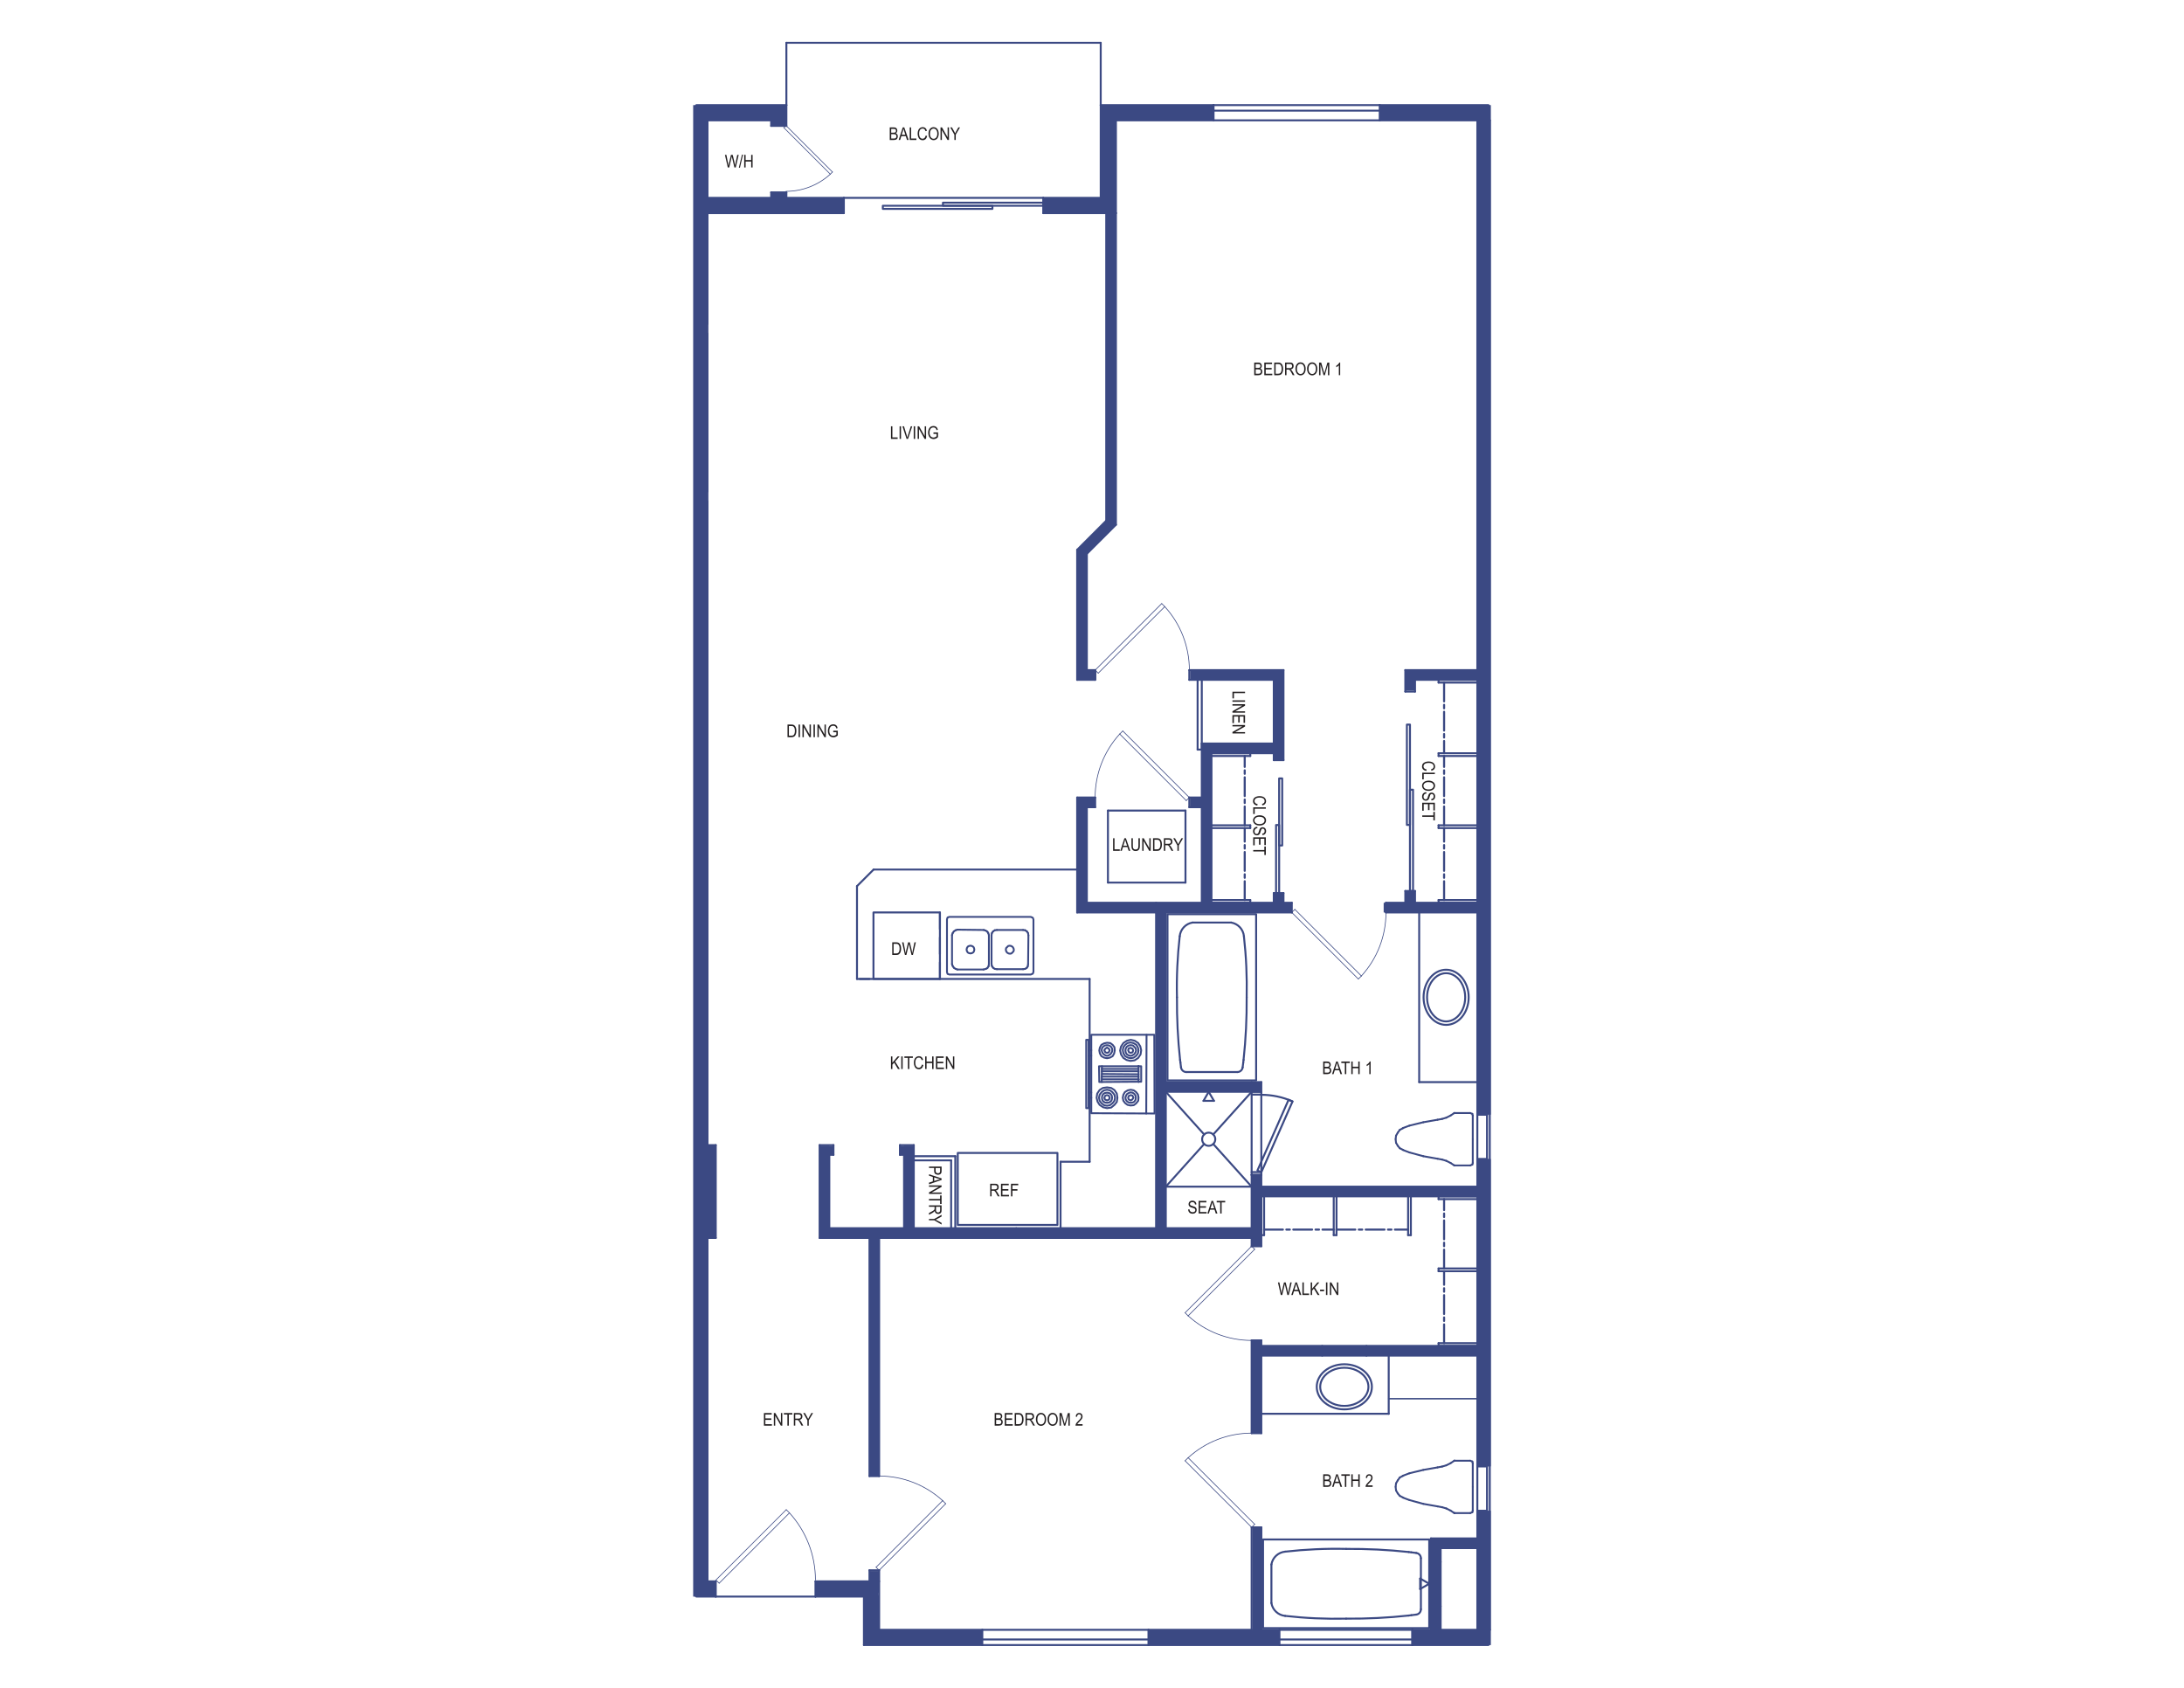 <?xml version="1.0" encoding="UTF-8"?> <svg xmlns="http://www.w3.org/2000/svg" viewBox="0 0 792 612"><defs><style> .cls-1 { fill: #3b4983; } .cls-2 { fill: #231f20; } .cls-3 { stroke-width: .67px; } .cls-3, .cls-4, .cls-5, .cls-6, .cls-7, .cls-8 { fill: none; stroke: #3b4983; stroke-linecap: round; stroke-linejoin: round; } .cls-4, .cls-7 { stroke-width: .71px; } .cls-5 { stroke-width: .52px; } .cls-6 { stroke-width: .25px; } .cls-7 { stroke-dasharray: 6.03 3.01; } .cls-8 { stroke-dasharray: 6.81 1.26 1.26 1.26; stroke-width: .76px; } </style></defs><g><g id="Layer_1"><line class="cls-4" x1="378.32" y1="71.75" x2="306.01" y2="71.75"></line><rect class="cls-4" x="320.15" y="74.61" width="39.74" height="1.12"></rect><rect class="cls-4" x="341.95" y="73.49" width="36.37" height="1.12"></rect><rect class="cls-4" x="463.86" y="282.25" width="1.12" height="24.32"></rect><rect class="cls-4" x="462.75" y="299.14" width="1.12" height="24.68"></rect><rect class="cls-4" x="511.3" y="286.34" width="1.12" height="36.73"></rect><rect class="cls-4" x="510.19" y="262.73" width="1.12" height="36.37"></rect><rect class="cls-4" x="448.32" y="411.08" width="28.03" height="1.56" transform="translate(-100.97 668.92) rotate(-66.22)"></rect><path class="cls-4" d="M468.7,399.35c-3.56-1.57-7.41-2.38-11.3-2.38"></path><line class="cls-4" x1="306.01" y1="71.75" x2="285.17" y2="71.75"></line><line class="cls-4" x1="378.32" y1="77.28" x2="404.68" y2="77.28"></line><line class="cls-4" x1="306.01" y1="71.75" x2="306.01" y2="77.28"></line><line class="cls-4" x1="378.32" y1="71.75" x2="378.32" y2="77.28"></line><line class="cls-4" x1="256.55" y1="77.28" x2="306.01" y2="77.28"></line><line class="cls-4" x1="285.17" y1="45.64" x2="285.17" y2="38.11"></line><line class="cls-4" x1="279.65" y1="69.75" x2="279.65" y2="71.75"></line><line class="cls-4" x1="285.17" y1="69.75" x2="279.65" y2="69.75"></line><line class="cls-4" x1="279.65" y1="45.64" x2="285.17" y2="45.64"></line><line class="cls-4" x1="356.22" y1="590.96" x2="318.81" y2="590.96"></line><line class="cls-4" x1="416.48" y1="596.48" x2="463.98" y2="596.48"></line><line class="cls-4" x1="356.22" y1="590.96" x2="356.22" y2="596.48"></line><line class="cls-4" x1="416.48" y1="590.96" x2="416.48" y2="596.48"></line><line class="cls-4" x1="453.89" y1="590.96" x2="416.48" y2="590.96"></line><line class="cls-4" x1="279.65" y1="71.75" x2="256.55" y2="71.75"></line><line class="cls-4" x1="500.34" y1="43.63" x2="535.74" y2="43.63"></line><line class="cls-4" x1="440.08" y1="38.11" x2="399.15" y2="38.11"></line><line class="cls-4" x1="440.08" y1="43.63" x2="440.08" y2="38.11"></line><line class="cls-4" x1="500.34" y1="43.63" x2="500.34" y2="38.11"></line><line class="cls-4" x1="535.74" y1="590.96" x2="522.43" y2="590.96"></line><line class="cls-4" x1="295.72" y1="578.91" x2="313.29" y2="578.91"></line><line class="cls-4" x1="259.56" y1="573.38" x2="256.55" y2="573.38"></line><line class="cls-4" x1="295.72" y1="573.38" x2="295.72" y2="578.91"></line><line class="cls-4" x1="259.56" y1="573.38" x2="259.56" y2="578.91"></line><line class="cls-4" x1="313.29" y1="596.48" x2="356.22" y2="596.48"></line><line class="cls-4" x1="313.29" y1="578.91" x2="313.29" y2="596.48"></line><line class="cls-4" x1="252.53" y1="578.91" x2="259.56" y2="578.91"></line><line class="cls-4" x1="285.17" y1="38.11" x2="252.53" y2="38.11"></line><line class="cls-4" x1="285.17" y1="71.75" x2="285.17" y2="69.75"></line><line class="cls-4" x1="399.16" y1="71.75" x2="378.32" y2="71.75"></line><line class="cls-4" x1="399.16" y1="38.11" x2="399.16" y2="71.75"></line><line class="cls-4" x1="539.75" y1="38.11" x2="500.33" y2="38.11"></line><line class="cls-4" x1="404.68" y1="43.63" x2="440.08" y2="43.63"></line><line class="cls-4" x1="404.68" y1="77.28" x2="404.68" y2="43.63"></line><line class="cls-4" x1="279.65" y1="43.63" x2="279.65" y2="45.64"></line><line class="cls-4" x1="256.55" y1="43.63" x2="279.65" y2="43.63"></line><line class="cls-4" x1="315.3" y1="573.38" x2="295.72" y2="573.38"></line><line class="cls-4" x1="318.81" y1="590.96" x2="318.81" y2="573.39"></line><line class="cls-4" x1="518.91" y1="590.96" x2="512.18" y2="590.96"></line><line class="cls-4" x1="512.18" y1="590.96" x2="512.18" y2="596.48"></line><line class="cls-4" x1="512.18" y1="590.96" x2="512.18" y2="596.48"></line><line class="cls-4" x1="463.98" y1="590.96" x2="463.98" y2="596.48"></line><line class="cls-4" x1="463.98" y1="590.96" x2="457.4" y2="590.96"></line><line class="cls-4" x1="512.18" y1="596.48" x2="539.75" y2="596.48"></line><rect class="cls-1" x="295.72" y="573.39" width="22.89" height="5.52"></rect><rect class="cls-1" x="500.33" y="38.11" width="39.92" height="5.52"></rect><rect class="cls-1" x="399.16" y="38.11" width="40.92" height="5.52"></rect><rect class="cls-1" x="399.15" y="38.11" width="5.52" height="39.06"></rect><rect class="cls-1" x="401.16" y="75.72" width="3.51" height="114.53"></rect><rect class="cls-1" x="390.62" y="199.35" width="3.51" height="46.72"></rect><rect class="cls-1" x="390.62" y="242.98" width="6.94" height="3.51"></rect><rect class="cls-1" x="431.59" y="242.98" width="33.85" height="3.51"></rect><rect class="cls-1" x="435.81" y="269.59" width="29.63" height="3.51"></rect><rect class="cls-1" x="431.54" y="289.18" width="7.4" height="3.51"></rect><rect class="cls-1" x="390.72" y="289.18" width="6.43" height="3.51"></rect><rect class="cls-1" x="390.72" y="327.34" width="77.73" height="3.51"></rect><rect class="cls-1" x="501.77" y="327.34" width="38.49" height="3.51"></rect><rect class="cls-1" x="509.62" y="243.09" width="30.63" height="3.51"></rect><rect class="cls-1" x="419.24" y="392.36" width="38.16" height="3.51"></rect><rect class="cls-1" x="453.89" y="426.01" width="3.51" height="26.11"></rect><rect class="cls-1" x="453.89" y="486.03" width="3.51" height="33.6"></rect><rect class="cls-1" x="456.57" y="488.02" width="83.24" height="3.51"></rect><rect class="cls-1" x="456.57" y="430.29" width="83.24" height="3.51"></rect><rect class="cls-1" x="518.92" y="557.94" width="20.89" height="3.51"></rect><rect class="cls-1" x="518.92" y="558.2" width="3.51" height="38.29"></rect><rect class="cls-1" x="454.2" y="553.8" width="3.51" height="42.68"></rect><rect class="cls-1" x="327.85" y="415.47" width="3.51" height="33.71"></rect><rect class="cls-1" x="297.22" y="415.47" width="3.51" height="33.71"></rect><rect class="cls-1" x="315.3" y="447.62" width="3.51" height="87.58"></rect><rect class="cls-1" x="297.22" y="415.47" width="5.02" height="3.26"></rect><rect class="cls-1" x="326.29" y="415.47" width="5.02" height="3.26"></rect><rect class="cls-1" x="297.22" y="445.34" width="160.18" height="3.51"></rect><rect class="cls-1" x="461.92" y="243.38" width="3.51" height="32.24"></rect><rect class="cls-1" x="461.92" y="323.83" width="3.51" height="6.4"></rect><rect class="cls-1" x="509.63" y="323.07" width="3.51" height="7.16"></rect><rect class="cls-1" x="509.63" y="243.26" width="3.51" height="7.16"></rect><rect class="cls-1" x="435.81" y="271.8" width="3.51" height="59.06"></rect><rect class="cls-1" x="419.24" y="327.97" width="3.51" height="120.69"></rect><rect class="cls-1" x="390.5" y="289.18" width="3.51" height="41.68"></rect><rect class="cls-1" x="251.37" y="38.11" width="5.52" height="540.8"></rect><rect class="cls-1" x="378.32" y="71.75" width="26.36" height="5.52"></rect><rect class="cls-1" x="389.3" y="193.16" width="16.52" height="3.62" transform="translate(-21.42 338.22) rotate(-45)"></rect><rect class="cls-1" x="252.03" y="71.75" width="53.98" height="5.52"></rect><rect class="cls-1" x="252.03" y="38.11" width="33.14" height="5.52"></rect><rect class="cls-1" x="279.65" y="69.74" width="5.52" height="7.53"></rect><rect class="cls-1" x="279.65" y="38.11" width="5.52" height="7.53"></rect><rect class="cls-1" x="318.07" y="590.96" width="38.15" height="5.52"></rect><rect class="cls-1" x="416.48" y="590.96" width="47.58" height="5.52"></rect><rect class="cls-1" x="512.08" y="590.96" width="28.17" height="5.52"></rect><rect class="cls-1" x="535.74" y="547.77" width="4.9" height="48.73"></rect><rect class="cls-1" x="535.74" y="420.23" width="4.9" height="111.47"></rect><rect class="cls-1" x="535.74" y="38.11" width="4.9" height="366.06"></rect><rect class="cls-1" x="315.3" y="569.63" width="3.51" height="7.88"></rect><rect class="cls-1" x="313.29" y="578.45" width="5.52" height="17.8"></rect><rect class="cls-1" x="251.77" y="573.39" width="7.79" height="5.52"></rect><rect class="cls-1" x="251.77" y="415.21" width="7.79" height="33.96"></rect><line class="cls-4" x1="256.55" y1="77.28" x2="256.55" y2="117.45"></line><line class="cls-4" x1="509.62" y1="323.07" x2="513.14" y2="323.07"></line><line class="cls-4" x1="509.62" y1="250.76" x2="513.14" y2="250.76"></line><line class="cls-4" x1="461.92" y1="275.62" x2="461.92" y2="273.11"></line><line class="cls-4" x1="465.44" y1="275.62" x2="465.44" y2="242.98"></line><line class="cls-4" x1="509.62" y1="250.76" x2="509.62" y2="242.98"></line><line class="cls-4" x1="513.14" y1="250.76" x2="513.14" y2="246.5"></line><line class="cls-4" x1="461.92" y1="323.82" x2="465.44" y2="323.82"></line><line class="cls-4" x1="461.92" y1="275.62" x2="465.44" y2="275.62"></line><line class="cls-4" x1="535.74" y1="433.79" x2="535.74" y2="488.02"></line><line class="cls-4" x1="535.74" y1="330.85" x2="535.74" y2="430.28"></line><line class="cls-4" x1="465.44" y1="327.34" x2="468.45" y2="327.34"></line><line class="cls-4" x1="502.59" y1="327.34" x2="509.63" y2="327.34"></line><line class="cls-4" x1="502.59" y1="330.85" x2="535.74" y2="330.85"></line><line class="cls-4" x1="394.13" y1="200.8" x2="404.68" y2="190.26"></line><line class="cls-4" x1="390.62" y1="199.35" x2="401.16" y2="188.8"></line><line class="cls-4" x1="401.16" y1="188.8" x2="401.16" y2="77.28"></line><line class="cls-4" x1="404.68" y1="190.26" x2="404.68" y2="77.28"></line><line class="cls-4" x1="535.74" y1="246.5" x2="535.74" y2="327.34"></line><line class="cls-4" x1="513.14" y1="327.34" x2="535.74" y2="327.34"></line><line class="cls-4" x1="431.29" y1="242.98" x2="465.44" y2="242.98"></line><line class="cls-4" x1="397.15" y1="246.5" x2="397.15" y2="242.98"></line><line class="cls-4" x1="431.29" y1="246.5" x2="431.29" y2="242.98"></line><line class="cls-4" x1="315.3" y1="535.22" x2="315.3" y2="448.86"></line><line class="cls-4" x1="318.81" y1="535.22" x2="318.81" y2="448.86"></line><line class="cls-4" x1="318.81" y1="535.22" x2="315.3" y2="535.22"></line><line class="cls-4" x1="318.81" y1="569.37" x2="315.3" y2="569.37"></line><line class="cls-4" x1="318.81" y1="448.86" x2="453.89" y2="448.86"></line><line class="cls-4" x1="518.91" y1="590.96" x2="518.91" y2="557.82"></line><line class="cls-4" x1="518.91" y1="557.82" x2="535.74" y2="557.82"></line><line class="cls-4" x1="300.74" y1="445.34" x2="300.74" y2="418.73"></line><line class="cls-4" x1="431.29" y1="292.69" x2="435.81" y2="292.69"></line><line class="cls-4" x1="431.29" y1="289.18" x2="435.81" y2="289.18"></line><line class="cls-4" x1="431.29" y1="292.69" x2="431.29" y2="289.18"></line><line class="cls-4" x1="397.15" y1="292.69" x2="397.15" y2="289.18"></line><line class="cls-4" x1="453.89" y1="553.8" x2="453.89" y2="590.96"></line><line class="cls-4" x1="457.4" y1="553.8" x2="457.4" y2="590.96"></line><line class="cls-4" x1="453.89" y1="553.8" x2="457.4" y2="553.8"></line><line class="cls-4" x1="453.89" y1="519.66" x2="457.4" y2="519.66"></line><line class="cls-4" x1="453.89" y1="486.01" x2="453.89" y2="519.65"></line><line class="cls-4" x1="457.4" y1="486.01" x2="457.4" y2="488.02"></line><line class="cls-4" x1="453.89" y1="486.01" x2="457.4" y2="486.01"></line><line class="cls-4" x1="453.89" y1="451.87" x2="457.4" y2="451.87"></line><line class="cls-4" x1="468.45" y1="327.34" x2="468.45" y2="330.85"></line><line class="cls-4" x1="502.59" y1="327.34" x2="502.59" y2="330.85"></line><line class="cls-4" x1="422.76" y1="330.85" x2="468.45" y2="330.85"></line><line class="cls-4" x1="513.14" y1="246.5" x2="535.74" y2="246.5"></line><line class="cls-4" x1="509.62" y1="242.98" x2="535.73" y2="242.98"></line><line class="cls-4" x1="535.74" y1="491.54" x2="535.74" y2="557.82"></line><line class="cls-4" x1="457.4" y1="491.54" x2="457.4" y2="519.66"></line><line class="cls-4" x1="457.4" y1="488.02" x2="535.74" y2="488.02"></line><line class="cls-4" x1="457.4" y1="491.54" x2="535.74" y2="491.54"></line><line class="cls-4" x1="422.76" y1="395.88" x2="422.76" y2="445.34"></line><line class="cls-4" x1="422.76" y1="395.88" x2="457.4" y2="395.88"></line><line class="cls-4" x1="422.76" y1="392.37" x2="457.4" y2="392.37"></line><line class="cls-4" x1="331.37" y1="445.34" x2="419.24" y2="445.34"></line><line class="cls-4" x1="331.37" y1="445.34" x2="331.37" y2="415.21"></line><line class="cls-4" x1="327.85" y1="445.34" x2="327.85" y2="418.73"></line><line class="cls-4" x1="256.55" y1="415.21" x2="259.56" y2="415.21"></line><line class="cls-4" x1="422.76" y1="445.34" x2="453.89" y2="445.34"></line><line class="cls-4" x1="457.4" y1="430.28" x2="535.74" y2="430.28"></line><line class="cls-4" x1="453.89" y1="448.86" x2="453.89" y2="451.87"></line><line class="cls-4" x1="457.4" y1="392.37" x2="457.4" y2="395.88"></line><line class="cls-4" x1="457.4" y1="433.79" x2="535.74" y2="433.79"></line><line class="cls-4" x1="513.14" y1="327.34" x2="513.14" y2="323.07"></line><line class="cls-4" x1="509.62" y1="327.34" x2="509.62" y2="323.07"></line><line class="cls-4" x1="465.44" y1="327.34" x2="465.44" y2="323.83"></line><line class="cls-4" x1="461.92" y1="327.34" x2="461.92" y2="323.83"></line><line class="cls-4" x1="453.89" y1="430.28" x2="453.89" y2="445.34"></line><line class="cls-4" x1="457.4" y1="433.79" x2="457.4" y2="451.87"></line><line class="cls-4" x1="318.81" y1="573.38" x2="318.81" y2="569.37"></line><line class="cls-4" x1="315.3" y1="573.38" x2="315.3" y2="569.37"></line><line class="cls-4" x1="422.76" y1="330.85" x2="422.76" y2="392.37"></line><line class="cls-4" x1="419.24" y1="330.85" x2="419.24" y2="445.34"></line><line class="cls-4" x1="297.22" y1="448.86" x2="315.3" y2="448.86"></line><line class="cls-4" x1="300.74" y1="445.34" x2="327.85" y2="445.34"></line><line class="cls-4" x1="394.13" y1="327.34" x2="394.13" y2="292.69"></line><line class="cls-4" x1="435.81" y1="289.18" x2="435.81" y2="269.59"></line><line class="cls-4" x1="439.33" y1="327.34" x2="461.92" y2="327.34"></line><line class="cls-4" x1="390.62" y1="330.85" x2="419.24" y2="330.85"></line><line class="cls-4" x1="394.13" y1="327.34" x2="435.81" y2="327.34"></line><line class="cls-4" x1="431.29" y1="246.5" x2="461.92" y2="246.5"></line><line class="cls-4" x1="394.13" y1="242.98" x2="394.13" y2="200.8"></line><line class="cls-4" x1="390.62" y1="246.5" x2="390.62" y2="199.35"></line><line class="cls-4" x1="439.33" y1="327.34" x2="439.33" y2="273.11"></line><line class="cls-4" x1="435.81" y1="327.34" x2="435.81" y2="292.69"></line><line class="cls-4" x1="390.62" y1="289.18" x2="397.15" y2="289.18"></line><line class="cls-4" x1="394.13" y1="292.69" x2="397.15" y2="292.69"></line><line class="cls-4" x1="390.62" y1="246.5" x2="397.15" y2="246.5"></line><line class="cls-4" x1="394.13" y1="242.98" x2="397.15" y2="242.98"></line><line class="cls-4" x1="390.62" y1="330.85" x2="390.62" y2="289.18"></line><line class="cls-4" x1="535.74" y1="43.63" x2="535.74" y2="242.98"></line><line class="cls-4" x1="256.55" y1="43.63" x2="256.55" y2="71.75"></line><line class="cls-4" x1="256.55" y1="448.86" x2="259.56" y2="448.86"></line><line class="cls-4" x1="297.22" y1="448.86" x2="297.22" y2="415.21"></line><line class="cls-4" x1="259.56" y1="415.21" x2="259.56" y2="448.86"></line><line class="cls-4" x1="297.22" y1="415.21" x2="302.24" y2="415.21"></line><line class="cls-4" x1="256.55" y1="448.86" x2="256.55" y2="573.38"></line><line class="cls-4" x1="439.33" y1="273.11" x2="461.92" y2="273.11"></line><line class="cls-4" x1="435.81" y1="269.59" x2="461.92" y2="269.59"></line><line class="cls-4" x1="461.92" y1="269.59" x2="461.92" y2="246.5"></line><line class="cls-4" x1="453.89" y1="426.01" x2="457.4" y2="426.01"></line><line class="cls-4" x1="453.89" y1="426.01" x2="453.89" y2="430.28"></line><line class="cls-4" x1="457.4" y1="426.01" x2="457.4" y2="430.28"></line><line class="cls-4" x1="522.43" y1="590.96" x2="522.43" y2="561.33"></line><line class="cls-4" x1="522.43" y1="561.33" x2="535.74" y2="561.33"></line><line class="cls-4" x1="535.74" y1="561.33" x2="535.74" y2="590.96"></line><line class="cls-4" x1="256.55" y1="181.72" x2="256.55" y2="415.21"></line><line class="cls-4" x1="256.55" y1="120.96" x2="256.55" y2="178.21"></line><line class="cls-4" x1="300.74" y1="418.73" x2="302.24" y2="418.73"></line><line class="cls-4" x1="326.35" y1="418.73" x2="326.35" y2="415.21"></line><line class="cls-4" x1="302.24" y1="418.73" x2="302.24" y2="415.21"></line><line class="cls-4" x1="326.35" y1="418.73" x2="327.85" y2="418.73"></line><line class="cls-4" x1="326.35" y1="415.21" x2="331.37" y2="415.21"></line><line class="cls-4" x1="399.16" y1="38.11" x2="399.16" y2="15.51"></line><line class="cls-4" x1="285.17" y1="38.11" x2="285.17" y2="15.51"></line><line class="cls-4" x1="285.17" y1="15.51" x2="399.15" y2="15.51"></line><line class="cls-6" x1="284.25" y1="46.3" x2="301.1" y2="63.15"></line><line class="cls-6" x1="285.03" y1="45.52" x2="301.88" y2="62.37"></line><path class="cls-6" d="M301.1,63.15c-4.39,4.01-10.13,6.23-16.07,6.23"></path><line class="cls-6" x1="285.03" y1="45.52" x2="284.25" y2="46.3"></line><line class="cls-6" x1="301.1" y1="63.15" x2="301.88" y2="62.37"></line><line class="cls-4" x1="416.48" y1="594.47" x2="356.22" y2="594.47"></line><line class="cls-4" x1="416.48" y1="590.96" x2="356.22" y2="590.96"></line><line class="cls-4" x1="416.48" y1="596.48" x2="356.22" y2="596.48"></line><line class="cls-4" x1="500.34" y1="38.11" x2="440.08" y2="38.11"></line><line class="cls-4" x1="500.34" y1="43.63" x2="440.08" y2="43.63"></line><line class="cls-4" x1="500.34" y1="40.12" x2="440.08" y2="40.12"></line><line class="cls-4" x1="512.26" y1="596.48" x2="464.05" y2="596.48"></line><line class="cls-4" x1="512.26" y1="590.96" x2="464.05" y2="590.96"></line><line class="cls-4" x1="512.26" y1="594.47" x2="464.05" y2="594.47"></line><line class="cls-4" x1="436.43" y1="399.16" x2="438.32" y2="395.88"></line><line class="cls-4" x1="440.22" y1="399.16" x2="438.32" y2="395.88"></line><line class="cls-4" x1="436.43" y1="399.16" x2="440.22" y2="399.16"></line><path class="cls-4" d="M524.42,370.36c.52,0,1.07-.08,1.63-.25.56-.17,1.12-.44,1.66-.81.54-.37,1.06-.85,1.52-1.41.46-.57.86-1.21,1.18-1.91.64-1.39.93-2.88.93-4.37s-.29-2.98-.93-4.37c-.32-.7-.72-1.35-1.18-1.91-.46-.57-.98-1.04-1.52-1.41-.54-.37-1.11-.64-1.66-.81-.56-.17-1.1-.25-1.63-.25s-1.07.08-1.63.25c-.56.17-1.12.44-1.66.81-.54.37-1.06.85-1.52,1.41-.46.56-.86,1.21-1.18,1.91-.64,1.39-.93,2.88-.93,4.37s.29,2.98.93,4.37c.32.7.72,1.35,1.18,1.91.46.56.98,1.04,1.52,1.41.54.37,1.11.64,1.66.81.56.17,1.1.25,1.63.25Z"></path><ellipse class="cls-4" cx="524.42" cy="361.61" rx="8.18" ry="10"></ellipse><line class="cls-4" x1="429.9" y1="293.91" x2="401.78" y2="293.91"></line><line class="cls-4" x1="401.78" y1="320.02" x2="429.9" y2="320.02"></line><line class="cls-4" x1="429.9" y1="320.02" x2="429.9" y2="293.91"></line><line class="cls-4" x1="401.78" y1="293.91" x2="401.78" y2="320.02"></line><path class="cls-4" d="M496.25,502.85c0-.52-.08-1.07-.25-1.63-.17-.56-.44-1.12-.81-1.66-.37-.54-.85-1.06-1.41-1.52-.56-.46-1.21-.86-1.91-1.18-1.39-.64-2.88-.93-4.37-.93s-2.98.29-4.37.93c-.7.32-1.35.72-1.91,1.18-.57.46-1.04.98-1.41,1.52-.37.54-.64,1.11-.81,1.66-.17.56-.25,1.1-.25,1.63s.08,1.07.25,1.63c.17.56.44,1.12.81,1.66.37.54.85,1.06,1.41,1.52.56.46,1.21.86,1.91,1.18,1.39.64,2.88.93,4.37.93s2.98-.29,4.37-.93c.7-.32,1.35-.72,1.91-1.18.56-.46,1.04-.98,1.41-1.52.37-.54.64-1.11.81-1.66.17-.56.25-1.1.25-1.63Z"></path><ellipse class="cls-4" cx="487.5" cy="502.85" rx="10" ry="8.18"></ellipse><line class="cls-4" x1="515" y1="576.16" x2="518.29" y2="574.26"></line><line class="cls-4" x1="515" y1="572.37" x2="518.29" y2="574.26"></line><line class="cls-4" x1="515" y1="576.16" x2="515" y2="572.37"></line><path class="cls-4" d="M466.04,562.62c-2.52.24-4.57,2.15-4.98,4.65"></path><path class="cls-4" d="M488.15,561.62c-7.38-.17-14.77.17-22.11,1"></path><line class="cls-4" x1="510.86" y1="562.75" x2="511.8" y2="562.87"></line><path class="cls-4" d="M515.27,565.01c0-.98-.73-1.8-1.7-1.92"></path><line class="cls-4" x1="511.79" y1="562.87" x2="513.57" y2="563.09"></line><path class="cls-4" d="M510.86,562.75c-7.54-.81-15.12-1.19-22.71-1.13"></path><rect class="cls-4" x="458.03" y="558.2" width="60.26" height="32.14"></rect><path class="cls-4" d="M488.15,586.91c7.58.06,15.17-.31,22.71-1.13"></path><line class="cls-4" x1="515.27" y1="565.01" x2="515.27" y2="583.52"></line><line class="cls-4" x1="511.79" y1="585.66" x2="513.57" y2="585.44"></line><path class="cls-4" d="M513.57,585.44c.97-.12,1.7-.94,1.7-1.92"></path><line class="cls-4" x1="510.86" y1="585.78" x2="511.8" y2="585.66"></line><path class="cls-4" d="M466.04,585.91c7.34.83,14.73,1.16,22.11,1"></path><path class="cls-4" d="M461.06,581.26c.41,2.5,2.46,4.41,4.98,4.65"></path><line class="cls-4" x1="461.06" y1="581.26" x2="461.06" y2="567.27"></line><line class="cls-4" x1="439.97" y1="414.81" x2="453.89" y2="430.28"></line><line class="cls-4" x1="436.68" y1="414.81" x2="422.76" y2="430.28"></line><path class="cls-4" d="M440.71,413.08c0-1.32-1.07-2.39-2.39-2.39s-2.39,1.07-2.39,2.39,1.07,2.39,2.39,2.39,2.39-1.07,2.39-2.39Z"></path><line class="cls-4" x1="453.89" y1="395.88" x2="439.97" y2="411.35"></line><line class="cls-4" x1="422.76" y1="395.88" x2="436.68" y2="411.35"></line><path class="cls-4" d="M427.81,339.49c.24-2.52,2.15-4.57,4.65-4.98"></path><path class="cls-4" d="M426.81,361.6c-.17-7.38.17-14.77,1-22.11"></path><line class="cls-4" x1="427.94" y1="384.31" x2="428.06" y2="385.25"></line><path class="cls-4" d="M430.2,388.72c-.98,0-1.8-.73-1.92-1.7"></path><line class="cls-4" x1="428.06" y1="385.25" x2="428.28" y2="387.02"></line><path class="cls-4" d="M427.94,384.31c-.81-7.54-1.19-15.12-1.13-22.71"></path><rect class="cls-4" x="423.38" y="331.48" width="32.14" height="60.26"></rect><path class="cls-4" d="M452.09,361.6c.06,7.58-.31,15.17-1.13,22.71"></path><line class="cls-4" x1="430.2" y1="388.72" x2="448.7" y2="388.72"></line><line class="cls-4" x1="450.85" y1="385.25" x2="450.63" y2="387.02"></line><path class="cls-4" d="M450.63,387.02c-.12.97-.94,1.7-1.92,1.7"></path><line class="cls-4" x1="450.97" y1="384.31" x2="450.84" y2="385.25"></line><path class="cls-4" d="M451.09,339.49c.83,7.34,1.16,14.73,1,22.11"></path><path class="cls-4" d="M446.45,334.51c2.5.41,4.41,2.46,4.65,4.98"></path><line class="cls-4" x1="446.45" y1="334.51" x2="432.46" y2="334.51"></line><line class="cls-4" x1="453.89" y1="430.28" x2="422.75" y2="430.28"></line><line class="cls-4" x1="457.4" y1="395.88" x2="457.4" y2="426.01"></line><line class="cls-4" x1="453.89" y1="395.88" x2="453.89" y2="426.01"></line><line class="cls-3" x1="534.08" y1="404.49" x2="534.08" y2="413"></line><line class="cls-3" x1="533.16" y1="403.58" x2="527.54" y2="403.58"></line><line class="cls-3" x1="527.39" y1="403.58" x2="526.02" y2="404.49"></line><line class="cls-3" x1="526.02" y1="404.49" x2="524.5" y2="405.25"></line><line class="cls-3" x1="524.5" y1="405.25" x2="522.98" y2="405.71"></line><line class="cls-3" x1="522.98" y1="405.71" x2="521.31" y2="406.01"></line><line class="cls-3" x1="527.39" y1="403.58" x2="527.39" y2="403.58"></line><line class="cls-3" x1="527.39" y1="403.58" x2="527.54" y2="403.58"></line><line class="cls-3" x1="511.13" y1="408.14" x2="516.14" y2="406.92"></line><line class="cls-3" x1="516.14" y1="406.92" x2="521.31" y2="406.01"></line><line class="cls-3" x1="533.16" y1="403.58" x2="533.92" y2="403.88"></line><line class="cls-3" x1="533.92" y1="403.88" x2="534.08" y2="404.49"></line><line class="cls-3" x1="511.13" y1="408.14" x2="508.69" y2="409.05"></line><line class="cls-3" x1="506.11" y1="413" x2="506.26" y2="411.79"></line><line class="cls-3" x1="506.26" y1="411.79" x2="506.87" y2="410.72"></line><line class="cls-3" x1="506.87" y1="410.72" x2="507.63" y2="409.66"></line><line class="cls-3" x1="507.63" y1="409.66" x2="508.85" y2="409.05"></line><line class="cls-3" x1="508.85" y1="416.95" x2="507.63" y2="416.35"></line><line class="cls-3" x1="507.63" y1="416.35" x2="506.87" y2="415.43"></line><line class="cls-3" x1="506.87" y1="415.43" x2="506.26" y2="414.37"></line><line class="cls-3" x1="506.26" y1="414.37" x2="506.11" y2="413.15"></line><line class="cls-3" x1="511.13" y1="417.87" x2="508.69" y2="416.95"></line><line class="cls-3" x1="534.08" y1="421.67" x2="533.92" y2="422.28"></line><line class="cls-3" x1="533.92" y1="422.27" x2="533.16" y2="422.58"></line><line class="cls-3" x1="521.31" y1="420.15" x2="516.14" y2="419.23"></line><line class="cls-3" x1="516.14" y1="419.23" x2="511.13" y2="417.87"></line><line class="cls-3" x1="527.54" y1="422.58" x2="527.39" y2="422.58"></line><line class="cls-3" x1="527.39" y1="422.58" x2="527.39" y2="422.58"></line><line class="cls-3" x1="521.31" y1="420.15" x2="522.98" y2="420.45"></line><line class="cls-3" x1="522.98" y1="420.45" x2="524.5" y2="420.91"></line><line class="cls-3" x1="524.5" y1="420.91" x2="526.02" y2="421.67"></line><line class="cls-3" x1="526.02" y1="421.67" x2="527.39" y2="422.58"></line><line class="cls-3" x1="533.16" y1="422.58" x2="527.54" y2="422.58"></line><line class="cls-3" x1="534.08" y1="421.67" x2="534.08" y2="413.15"></line><line class="cls-3" x1="534.08" y1="530.55" x2="534.08" y2="539.06"></line><line class="cls-3" x1="533.16" y1="529.64" x2="527.54" y2="529.64"></line><line class="cls-3" x1="527.39" y1="529.64" x2="526.02" y2="530.55"></line><line class="cls-3" x1="526.02" y1="530.55" x2="524.5" y2="531.31"></line><line class="cls-3" x1="524.5" y1="531.31" x2="522.98" y2="531.76"></line><line class="cls-3" x1="522.98" y1="531.76" x2="521.31" y2="532.07"></line><line class="cls-3" x1="527.39" y1="529.64" x2="527.39" y2="529.64"></line><line class="cls-3" x1="527.39" y1="529.64" x2="527.54" y2="529.64"></line><line class="cls-3" x1="511.13" y1="534.19" x2="516.14" y2="532.98"></line><line class="cls-3" x1="516.14" y1="532.98" x2="521.31" y2="532.07"></line><line class="cls-3" x1="533.16" y1="529.64" x2="533.92" y2="529.94"></line><line class="cls-3" x1="533.92" y1="529.94" x2="534.08" y2="530.55"></line><line class="cls-3" x1="511.13" y1="534.19" x2="508.69" y2="535.11"></line><line class="cls-3" x1="506.11" y1="539.06" x2="506.26" y2="537.84"></line><line class="cls-3" x1="506.26" y1="537.84" x2="506.87" y2="536.78"></line><line class="cls-3" x1="506.87" y1="536.78" x2="507.63" y2="535.72"></line><line class="cls-3" x1="507.63" y1="535.71" x2="508.85" y2="535.11"></line><line class="cls-3" x1="508.85" y1="543.01" x2="507.63" y2="542.4"></line><line class="cls-3" x1="507.63" y1="542.4" x2="506.87" y2="541.49"></line><line class="cls-3" x1="506.87" y1="541.49" x2="506.26" y2="540.43"></line><line class="cls-3" x1="506.26" y1="540.43" x2="506.11" y2="539.21"></line><line class="cls-3" x1="511.13" y1="543.92" x2="508.69" y2="543.01"></line><line class="cls-3" x1="534.08" y1="547.72" x2="533.92" y2="548.33"></line><line class="cls-3" x1="533.92" y1="548.33" x2="533.16" y2="548.63"></line><line class="cls-3" x1="521.31" y1="546.2" x2="516.14" y2="545.29"></line><line class="cls-3" x1="516.14" y1="545.29" x2="511.13" y2="543.92"></line><line class="cls-3" x1="527.54" y1="548.63" x2="527.39" y2="548.63"></line><line class="cls-3" x1="527.39" y1="548.63" x2="527.39" y2="548.63"></line><line class="cls-3" x1="521.31" y1="546.2" x2="522.98" y2="546.51"></line><line class="cls-3" x1="522.98" y1="546.51" x2="524.5" y2="546.96"></line><line class="cls-3" x1="524.5" y1="546.96" x2="526.02" y2="547.72"></line><line class="cls-3" x1="526.02" y1="547.72" x2="527.39" y2="548.63"></line><line class="cls-3" x1="533.16" y1="548.63" x2="527.54" y2="548.63"></line><line class="cls-3" x1="534.08" y1="547.72" x2="534.08" y2="539.21"></line><polygon class="cls-3" points="366.26 345.81 366.26 345.81 365.72 345.71 365.18 345.38 364.85 344.85 364.75 344.31 364.85 343.77 365.29 343.34 365.61 343.01 366.15 342.91 366.69 343.01 367.22 343.34 367.55 343.88 367.66 344.41 367.55 344.95 367.22 345.28 366.79 345.71 366.26 345.81"></polygon><polygon class="cls-3" points="351.93 345.71 351.93 345.71 351.39 345.6 350.96 345.38 350.63 344.85 350.52 344.31 350.63 343.77 350.96 343.23 351.39 343.01 351.93 342.9 352.46 343.01 353 343.34 353.22 343.77 353.33 344.31 353.22 344.85 353 345.28 352.46 345.6 351.93 345.71"></polygon><line class="cls-3" x1="356.67" y1="351.53" x2="347.18" y2="351.53"></line><line class="cls-3" x1="347.18" y1="351.53" x2="346.54" y2="351.31"></line><line class="cls-3" x1="346.54" y1="351.31" x2="345.89" y2="350.88"></line><line class="cls-3" x1="345.89" y1="350.88" x2="345.46" y2="350.23"></line><line class="cls-3" x1="345.46" y1="350.23" x2="345.24" y2="349.59"></line><line class="cls-3" x1="345.24" y1="349.59" x2="345.24" y2="339.03"></line><line class="cls-3" x1="345.24" y1="339.03" x2="345.46" y2="338.38"></line><line class="cls-3" x1="345.46" y1="338.38" x2="345.89" y2="337.73"></line><line class="cls-3" x1="345.89" y1="337.73" x2="346.54" y2="337.3"></line><line class="cls-3" x1="346.54" y1="337.3" x2="347.18" y2="337.09"></line><line class="cls-3" x1="347.18" y1="337.09" x2="356.77" y2="337.2"></line><line class="cls-3" x1="356.77" y1="337.2" x2="357.42" y2="337.41"></line><line class="cls-3" x1="357.42" y1="337.41" x2="358.07" y2="337.84"></line><line class="cls-3" x1="358.07" y1="337.84" x2="358.39" y2="338.38"></line><line class="cls-3" x1="358.39" y1="338.38" x2="358.6" y2="339.03"></line><line class="cls-3" x1="358.61" y1="339.03" x2="358.61" y2="349.59"></line><line class="cls-3" x1="358.61" y1="349.59" x2="358.5" y2="350.34"></line><line class="cls-3" x1="358.5" y1="350.34" x2="358.07" y2="350.99"></line><line class="cls-3" x1="358.07" y1="350.99" x2="357.53" y2="351.31"></line><line class="cls-3" x1="357.53" y1="351.31" x2="356.67" y2="351.53"></line><line class="cls-3" x1="372.83" y1="349.59" x2="372.72" y2="350.34"></line><line class="cls-3" x1="372.72" y1="350.34" x2="372.4" y2="350.88"></line><line class="cls-3" x1="372.4" y1="350.88" x2="371.75" y2="351.31"></line><line class="cls-3" x1="371.75" y1="351.31" x2="371" y2="351.42"></line><line class="cls-3" x1="372.94" y1="339.13" x2="372.83" y2="349.59"></line><line class="cls-3" x1="371" y1="337.2" x2="371.75" y2="337.3"></line><line class="cls-3" x1="371.75" y1="337.3" x2="372.4" y2="337.73"></line><line class="cls-3" x1="372.4" y1="337.73" x2="372.83" y2="338.38"></line><line class="cls-3" x1="372.83" y1="338.38" x2="372.93" y2="339.14"></line><line class="cls-3" x1="361.51" y1="337.2" x2="371" y2="337.2"></line><line class="cls-3" x1="359.57" y1="339.13" x2="359.68" y2="338.38"></line><line class="cls-3" x1="359.68" y1="338.38" x2="360.11" y2="337.73"></line><line class="cls-3" x1="360.11" y1="337.73" x2="360.76" y2="337.3"></line><line class="cls-3" x1="360.76" y1="337.3" x2="361.51" y2="337.2"></line><line class="cls-3" x1="359.57" y1="349.48" x2="359.57" y2="339.13"></line><line class="cls-3" x1="361.51" y1="351.42" x2="360.76" y2="351.31"></line><line class="cls-3" x1="360.76" y1="351.31" x2="360.11" y2="350.88"></line><line class="cls-3" x1="360.11" y1="350.88" x2="359.68" y2="350.23"></line><line class="cls-3" x1="359.68" y1="350.23" x2="359.57" y2="349.48"></line><line class="cls-3" x1="371" y1="351.42" x2="361.51" y2="351.42"></line><polygon class="cls-3" points="374.77 333.42 374.77 352.39 374.55 353.03 373.8 353.36 344.27 353.36 343.63 353.14 343.41 352.5 343.41 333.32 343.63 332.67 344.27 332.46 373.8 332.46 374.55 332.78 374.77 333.42"></polygon><rect class="cls-3" x="393.9" y="377.03" width=".86" height="24.78"></rect><line class="cls-3" x1="394.87" y1="396.1" x2="395.73" y2="396.1"></line><line class="cls-3" x1="395.74" y1="398.04" x2="394.87" y2="398.04"></line><line class="cls-3" x1="394.77" y1="382.85" x2="395.73" y2="382.74"></line><line class="cls-3" x1="395.74" y1="380.8" x2="394.77" y2="380.91"></line><polygon class="cls-3" points="410.07 399.01 410.07 399.01 410.6 398.68 411.03 398.04 410.71 397.28 410.07 397.07 409.31 397.39 409.1 398.04 409.31 398.68 410.07 399.01"></polygon><line class="cls-3" x1="412.87" y1="386.51" x2="412.87" y2="392.33"></line><polygon class="cls-3" points="410.07 381.77 410.07 381.77 410.71 381.55 410.93 380.91 410.71 380.26 409.96 379.94 409.31 380.15 409.1 380.8 409.42 381.55 410.07 381.77"></polygon><line class="cls-3" x1="415.78" y1="375.2" x2="415.67" y2="403.75"></line><polygon class="cls-3" points="401.45 399.87 401.45 399.87 402.2 399.76 402.85 399.33 403.17 398.79 403.28 398.04 403.17 397.28 402.74 396.64 402.2 396.31 401.45 396.2 400.69 396.31 400.15 396.64 399.72 397.28 399.61 398.04 399.72 398.79 400.04 399.33 400.69 399.76 401.45 399.87"></polygon><polygon class="cls-3" points="401.45 399.01 401.45 399.01 402.2 398.68 402.42 398.04 402.09 397.28 401.45 397.07 400.8 397.28 400.48 398.04 400.69 398.68 401.45 399.01"></polygon><line class="cls-3" x1="399.51" y1="392.33" x2="399.61" y2="386.62"></line><polygon class="cls-3" points="401.45 381.77 401.45 381.77 402.09 381.55 402.42 380.8 402.09 380.26 401.45 379.83 400.8 380.26 400.48 380.8 400.8 381.55 401.45 381.77"></polygon><polygon class="cls-3" points="401.45 382.85 401.45 382.85 402.09 382.63 402.74 382.2 403.17 381.55 403.38 380.91 403.28 380.15 402.85 379.5 402.2 379.07 401.45 378.97 400.69 379.07 400.04 379.5 399.61 380.15 399.51 380.91 399.72 381.55 400.15 382.2 400.8 382.63 401.45 382.85"></polygon><line class="cls-3" x1="399.61" y1="391.36" x2="412.98" y2="391.36"></line><line class="cls-3" x1="412.87" y1="390.39" x2="399.51" y2="390.39"></line><line class="cls-3" x1="399.61" y1="389.42" x2="412.87" y2="389.53"></line><line class="cls-3" x1="412.87" y1="388.45" x2="399.51" y2="388.45"></line><line class="cls-3" x1="399.51" y1="387.59" x2="412.87" y2="387.59"></line><polygon class="cls-3" points="409.96 400.84 409.96 400.84 411.14 400.73 412 400.09 412.76 399.12 412.87 397.93 412.65 396.85 412 395.99 411.14 395.34 410.06 395.13 408.99 395.34 407.91 395.99 407.37 396.96 407.16 398.04 407.37 399.12 408.02 399.98 408.88 400.62 409.96 400.84"></polygon><polygon class="cls-3" points="410.07 399.87 410.07 399.87 410.82 399.76 411.36 399.44 411.79 398.79 411.9 398.04 411.79 397.28 411.36 396.64 410.71 396.2 409.96 396.1 409.31 396.31 408.66 396.74 408.34 397.28 408.13 397.93 408.23 398.68 408.66 399.33 409.31 399.76 410.07 399.87"></polygon><polygon class="cls-3" points="409.96 384.68 409.96 384.68 411.47 384.46 412.76 383.6 413.62 382.31 413.84 380.8 413.51 379.4 412.76 378.21 411.47 377.35 410.06 377.03 408.67 377.35 407.37 378.21 406.51 379.5 406.19 380.91 406.51 382.31 407.37 383.6 408.56 384.35 409.96 384.68"></polygon><polygon class="cls-3" points="410.07 383.71 410.07 383.71 411.14 383.49 412 382.85 412.65 381.98 412.87 380.9 412.65 379.83 412.11 378.86 411.03 378.21 409.96 378 408.88 378.21 408.02 378.86 407.37 379.72 407.16 380.8 407.37 381.88 408.02 382.95 408.99 383.49 410.07 383.71"></polygon><polygon class="cls-3" points="410.07 382.85 410.07 382.85 410.71 382.63 411.36 382.2 411.79 381.55 412 380.91 411.79 380.04 411.36 379.61 410.82 379.07 410.07 378.97 409.31 379.07 408.66 379.5 408.23 380.15 408.13 380.91 408.23 381.66 408.66 382.31 409.2 382.63 410.07 382.85"></polygon><polygon class="cls-3" points="401.45 401.81 401.45 401.81 402.95 401.59 404.14 400.62 405 399.55 405.22 398.04 405 396.53 404.14 395.24 402.95 394.48 401.45 394.27 399.94 394.48 398.75 395.24 397.89 396.53 397.67 398.04 398 399.44 398.75 400.62 400.04 401.48 401.45 401.81"></polygon><polygon class="cls-3" points="401.45 400.95 401.45 400.95 402.52 400.73 403.49 399.98 404.14 399.12 404.36 398.04 404.14 396.96 403.38 395.99 402.52 395.34 401.45 395.13 400.37 395.34 399.51 395.99 398.75 396.96 398.54 398.04 398.75 399.12 399.4 399.98 400.37 400.73 401.45 400.95"></polygon><polygon class="cls-3" points="401.45 383.71 401.45 383.71 402.52 383.49 403.49 382.95 404.03 381.98 404.25 380.9 404.14 379.72 403.49 378.86 402.63 378.21 401.45 378.1 400.37 378.32 399.4 378.86 398.86 379.83 398.64 380.9 398.86 381.98 399.4 382.95 400.37 383.49 401.45 383.71"></polygon><polygon class="cls-3" points="398.54 386.62 413.84 386.62 413.84 392.22 398.64 392.33 398.54 386.62"></polygon><polygon class="cls-3" points="395.74 375.2 418.58 375.2 418.68 403.75 395.74 403.64 395.74 375.2"></polygon><line class="cls-8" x1="451.38" y1="299.24" x2="451.38" y2="274.11"></line><line class="cls-4" x1="453.39" y1="300.25" x2="453.39" y2="299.24"></line><line class="cls-4" x1="439.33" y1="300.25" x2="453.39" y2="300.25"></line><line class="cls-4" x1="439.33" y1="299.24" x2="453.39" y2="299.24"></line><line class="cls-8" x1="451.38" y1="326.34" x2="451.38" y2="300.25"></line><line class="cls-4" x1="453.39" y1="326.34" x2="453.39" y2="327.34"></line><line class="cls-4" x1="439.33" y1="326.34" x2="453.39" y2="326.34"></line><line class="cls-4" x1="439.33" y1="327.34" x2="453.39" y2="327.34"></line><line class="cls-4" x1="453.39" y1="274.11" x2="453.39" y2="273.11"></line><line class="cls-4" x1="439.33" y1="274.11" x2="453.39" y2="274.11"></line><line class="cls-4" x1="439.33" y1="273.11" x2="453.39" y2="273.11"></line><line class="cls-8" x1="523.68" y1="247.5" x2="523.68" y2="273.11"></line><line class="cls-4" x1="521.68" y1="246.5" x2="521.68" y2="247.5"></line><line class="cls-4" x1="535.74" y1="246.5" x2="521.68" y2="246.5"></line><line class="cls-4" x1="535.74" y1="247.5" x2="521.68" y2="247.5"></line><line class="cls-4" x1="535.74" y1="273.11" x2="521.68" y2="273.11"></line><line class="cls-4" x1="535.74" y1="274.11" x2="521.68" y2="274.11"></line><line class="cls-4" x1="521.68" y1="274.11" x2="521.68" y2="273.11"></line><line class="cls-4" x1="535.74" y1="327.34" x2="521.68" y2="327.34"></line><line class="cls-4" x1="535.74" y1="326.34" x2="521.68" y2="326.34"></line><line class="cls-4" x1="521.68" y1="326.34" x2="521.68" y2="327.34"></line><line class="cls-8" x1="523.68" y1="326.34" x2="523.68" y2="300.25"></line><line class="cls-4" x1="535.74" y1="299.24" x2="521.68" y2="299.24"></line><line class="cls-4" x1="535.74" y1="300.25" x2="521.68" y2="300.25"></line><line class="cls-4" x1="521.68" y1="300.25" x2="521.68" y2="299.24"></line><line class="cls-8" x1="523.68" y1="299.24" x2="523.68" y2="274.11"></line><line class="cls-8" x1="458.41" y1="445.84" x2="483.66" y2="445.84"></line><line class="cls-4" x1="484.67" y1="433.79" x2="484.67" y2="447.85"></line><line class="cls-4" x1="483.66" y1="433.79" x2="483.66" y2="447.85"></line><line class="cls-4" x1="483.66" y1="447.85" x2="484.67" y2="447.85"></line><line class="cls-8" x1="484.67" y1="445.84" x2="510.63" y2="445.84"></line><line class="cls-4" x1="511.63" y1="433.79" x2="511.63" y2="447.85"></line><line class="cls-4" x1="510.63" y1="433.79" x2="510.63" y2="447.85"></line><line class="cls-4" x1="510.63" y1="447.85" x2="511.63" y2="447.85"></line><line class="cls-4" x1="457.4" y1="433.79" x2="457.4" y2="447.85"></line><line class="cls-4" x1="458.41" y1="433.79" x2="458.41" y2="447.85"></line><line class="cls-4" x1="458.41" y1="447.85" x2="457.4" y2="447.85"></line><line class="cls-4" x1="521.68" y1="487.02" x2="521.68" y2="488.02"></line><line class="cls-4" x1="535.74" y1="487.02" x2="521.68" y2="487.02"></line><line class="cls-4" x1="535.74" y1="488.02" x2="521.68" y2="488.02"></line><line class="cls-4" x1="521.68" y1="434.8" x2="521.68" y2="433.79"></line><line class="cls-4" x1="535.74" y1="434.8" x2="521.68" y2="434.8"></line><line class="cls-4" x1="535.74" y1="433.79" x2="521.68" y2="433.79"></line><line class="cls-8" x1="523.68" y1="459.93" x2="523.68" y2="434.8"></line><line class="cls-4" x1="521.68" y1="460.93" x2="521.68" y2="459.93"></line><line class="cls-4" x1="535.74" y1="460.93" x2="521.68" y2="460.93"></line><line class="cls-4" x1="535.74" y1="459.93" x2="521.68" y2="459.93"></line><line class="cls-8" x1="523.68" y1="487.02" x2="523.68" y2="460.93"></line><line class="cls-6" x1="469.56" y1="329.74" x2="493.69" y2="353.88"></line><line class="cls-6" x1="468.45" y1="330.85" x2="492.58" y2="354.99"></line><path class="cls-6" d="M493.69,353.88c5.74-6.29,8.92-14.5,8.92-23.02"></path><line class="cls-6" x1="468.45" y1="330.85" x2="469.56" y2="329.74"></line><line class="cls-6" x1="493.69" y1="353.88" x2="492.58" y2="354.99"></line><line class="cls-6" x1="317.7" y1="568.26" x2="341.84" y2="544.12"></line><line class="cls-6" x1="318.81" y1="569.37" x2="342.95" y2="545.23"></line><path class="cls-6" d="M341.84,544.12c-6.29-5.74-14.5-8.92-23.02-8.92"></path><line class="cls-6" x1="318.81" y1="569.37" x2="317.7" y2="568.26"></line><line class="cls-6" x1="341.84" y1="544.12" x2="342.95" y2="545.24"></line><line class="cls-6" x1="398.26" y1="244.09" x2="422.39" y2="219.96"></line><line class="cls-6" x1="397.15" y1="242.98" x2="421.28" y2="218.85"></line><path class="cls-6" d="M422.39,219.96c5.74,6.29,8.92,14.5,8.92,23.02"></path><line class="cls-6" x1="397.15" y1="242.98" x2="398.26" y2="244.09"></line><line class="cls-6" x1="422.39" y1="219.96" x2="421.28" y2="218.85"></line><line class="cls-6" x1="430.18" y1="290.29" x2="406.05" y2="266.15"></line><line class="cls-6" x1="431.29" y1="289.18" x2="407.16" y2="265.04"></line><path class="cls-6" d="M406.05,266.15c-5.74,6.29-8.92,14.5-8.92,23.02"></path><line class="cls-6" x1="431.29" y1="289.18" x2="430.18" y2="290.29"></line><line class="cls-6" x1="406.05" y1="266.15" x2="407.16" y2="265.04"></line><line class="cls-6" x1="455" y1="452.98" x2="430.86" y2="477.11"></line><line class="cls-6" x1="453.89" y1="451.87" x2="429.75" y2="476"></line><path class="cls-6" d="M430.87,477.11c6.29,5.74,14.5,8.92,23.02,8.92"></path><line class="cls-6" x1="453.89" y1="451.87" x2="455" y2="452.98"></line><line class="cls-6" x1="430.87" y1="477.11" x2="429.75" y2="476"></line><line class="cls-6" x1="455" y1="552.69" x2="430.86" y2="528.56"></line><line class="cls-6" x1="453.89" y1="553.8" x2="429.75" y2="529.67"></line><path class="cls-6" d="M430.87,528.56c6.29-5.74,14.5-8.92,23.02-8.92"></path><line class="cls-6" x1="453.89" y1="553.8" x2="455" y2="552.69"></line><line class="cls-6" x1="430.87" y1="528.56" x2="429.75" y2="529.67"></line><line class="cls-6" x1="260.8" y1="574.06" x2="286.29" y2="548.57"></line><line class="cls-6" x1="259.63" y1="572.89" x2="285.12" y2="547.4"></line><path class="cls-6" d="M286.29,548.57c6.06,6.65,9.42,15.32,9.42,24.32"></path><line class="cls-6" x1="259.63" y1="572.89" x2="260.8" y2="574.06"></line><line class="cls-6" x1="286.29" y1="548.57" x2="285.12" y2="547.4"></line><line class="cls-4" x1="295.72" y1="578.91" x2="259.56" y2="578.91"></line><rect class="cls-4" x="316.75" y="330.85" width="24.1" height="24.1"></rect><line class="cls-7" x1="340.85" y1="354.96" x2="340.85" y2="330.86"></line><rect class="cls-4" x="347.32" y="418.05" width="36.15" height="26.11"></rect><line class="cls-4" x1="331.37" y1="420.74" x2="344.92" y2="420.74"></line><line class="cls-4" x1="344.92" y1="445.34" x2="344.92" y2="420.74"></line><line class="cls-4" x1="331.37" y1="419.23" x2="346.43" y2="419.23"></line><line class="cls-4" x1="346.43" y1="445.34" x2="346.43" y2="419.23"></line><line class="cls-4" x1="503.6" y1="491.54" x2="503.6" y2="512.63"></line><line class="cls-5" x1="503.6" y1="507.17" x2="535.48" y2="507.17"></line><line class="cls-4" x1="457.4" y1="512.63" x2="503.6" y2="512.63"></line><line class="cls-4" x1="316.8" y1="315.29" x2="310.78" y2="321.31"></line><line class="cls-4" x1="310.78" y1="354.96" x2="310.78" y2="321.31"></line><line class="cls-4" x1="390.62" y1="315.29" x2="316.8" y2="315.29"></line><line class="cls-4" x1="384.59" y1="445.34" x2="384.59" y2="421.24"></line><line class="cls-4" x1="310.78" y1="354.96" x2="395.14" y2="354.96"></line><line class="cls-4" x1="395.14" y1="354.96" x2="395.14" y2="421.24"></line><line class="cls-4" x1="384.59" y1="421.24" x2="395.14" y2="421.24"></line><line class="cls-4" x1="514.65" y1="392.37" x2="535.74" y2="392.37"></line><line class="cls-4" x1="514.65" y1="330.85" x2="514.65" y2="392.37"></line><line class="cls-4" x1="434.3" y1="271.8" x2="435.81" y2="271.8"></line><line class="cls-4" x1="434.3" y1="271.8" x2="434.3" y2="246.5"></line><line class="cls-4" x1="435.81" y1="271.8" x2="435.81" y2="246.5"></line><line class="cls-7" x1="311.78" y1="354.96" x2="315.3" y2="354.96"></line><line class="cls-4" x1="539.25" y1="590.96" x2="540.26" y2="590.96"></line><line class="cls-4" x1="539.25" y1="43.63" x2="539.25" y2="590.96"></line><line class="cls-4" x1="540.25" y1="43.63" x2="540.25" y2="590.96"></line><line class="cls-4" x1="253.03" y1="573.38" x2="252.03" y2="573.38"></line><line class="cls-4" x1="252.03" y1="43.63" x2="252.03" y2="573.39"></line><line class="cls-4" x1="253.03" y1="43.63" x2="253.03" y2="573.39"></line><line class="cls-4" x1="253.03" y1="43.63" x2="252.03" y2="43.63"></line><line class="cls-4" x1="540.25" y1="43.63" x2="539.25" y2="43.63"></line><line class="cls-4" x1="453.89" y1="425" x2="457.4" y2="425"></line><line class="cls-4" x1="453.89" y1="426.01" x2="457.4" y2="426.01"></line><line class="cls-4" x1="457.4" y1="396.89" x2="453.89" y2="396.89"></line><line class="cls-4" x1="457.4" y1="395.88" x2="453.89" y2="395.88"></line><line class="cls-4" x1="535.74" y1="404.17" x2="539.25" y2="404.17"></line><line class="cls-4" x1="535.74" y1="404.17" x2="539.25" y2="404.17"></line><line class="cls-4" x1="535.74" y1="420.23" x2="539.25" y2="420.23"></line><line class="cls-4" x1="422.76" y1="392.37" x2="422.76" y2="395.88"></line><line class="cls-4" x1="453.89" y1="395.88" x2="453.89" y2="392.37"></line><line class="cls-4" x1="384.59" y1="445.34" x2="384.59" y2="448.86"></line><line class="cls-4" x1="368.52" y1="445.34" x2="368.52" y2="448.86"></line><line class="cls-4" x1="419.24" y1="330.85" x2="419.24" y2="327.34"></line><line class="cls-4" x1="518.91" y1="566.35" x2="522.43" y2="566.35"></line><line class="cls-4" x1="518.91" y1="582.42" x2="522.43" y2="582.42"></line><line class="cls-4" x1="535.74" y1="531.71" x2="539.25" y2="531.71"></line><line class="cls-4" x1="535.74" y1="547.78" x2="539.25" y2="547.78"></line><line class="cls-4" x1="479.46" y1="491.54" x2="479.46" y2="488.02"></line><line class="cls-4" x1="495.53" y1="491.54" x2="495.53" y2="488.02"></line><g><path class="cls-2" d="M430.87,438.53l.48-.05c.02.23.08.42.16.56s.21.26.39.36c.18.09.38.14.6.14.2,0,.37-.03.52-.1s.26-.16.33-.28c.07-.12.11-.25.11-.39,0-.14-.03-.27-.1-.38-.07-.11-.19-.2-.35-.27-.1-.05-.33-.12-.69-.22-.36-.1-.61-.2-.75-.29-.19-.11-.32-.26-.41-.43-.09-.17-.14-.36-.14-.57,0-.23.06-.45.17-.65.11-.2.28-.35.49-.46.21-.1.45-.16.71-.16.29,0,.54.06.76.17s.39.27.51.48c.12.21.18.45.19.72l-.49.04c-.03-.29-.12-.51-.27-.65s-.38-.22-.68-.22c-.31,0-.54.07-.68.2-.14.13-.21.3-.21.48,0,.16.05.3.15.41.1.11.36.21.77.33.42.11.7.21.86.29.23.12.39.28.5.47.11.19.16.41.16.65,0,.24-.06.47-.18.69-.12.22-.29.38-.51.5-.22.12-.47.18-.75.18-.35,0-.65-.06-.88-.18-.24-.12-.42-.3-.56-.54-.13-.24-.21-.52-.21-.82Z"></path><path class="cls-2" d="M434.67,440v-4.57s2.81,0,2.81,0v.54s-2.29,0-2.29,0v1.4s2.15,0,2.15,0v.54h-2.15s0,1.55,0,1.55h2.38s0,.54,0,.54h-2.9Z"></path><path class="cls-2" d="M437.85,440.01l1.5-4.57h.55s1.58,4.57,1.58,4.57h-.59s-.45-1.38-.45-1.38h-1.62s-.43,1.38-.43,1.38h-.55ZM438.98,438.13h1.32s-.4-1.26-.4-1.26c-.12-.38-.21-.7-.28-.95-.05.29-.12.58-.21.87l-.43,1.34Z"></path><path class="cls-2" d="M442.49,440.01v-4.03s-1.27,0-1.27,0v-.54s3.08,0,3.08,0v.54s-1.29,0-1.29,0v4.03h-.52Z"></path></g><g><path class="cls-2" d="M454.83,136.04v-4.57h1.46c.3,0,.53.05.71.14.18.09.32.23.42.43s.15.39.15.6c0,.2-.04.38-.13.55s-.23.31-.41.42c.24.08.42.22.54.41s.19.43.19.69c0,.21-.04.41-.12.6-.08.18-.17.33-.29.43-.11.1-.25.17-.42.23-.17.05-.38.08-.63.08h-1.48ZM455.35,133.39h.84c.23,0,.39-.02.49-.05.13-.05.23-.12.29-.23.07-.11.1-.24.1-.4,0-.15-.03-.29-.09-.4-.06-.12-.15-.19-.26-.24-.12-.04-.31-.06-.59-.06h-.78v1.38ZM455.35,135.5h.97c.17,0,.28,0,.35-.02.12-.02.22-.07.3-.12.08-.06.15-.14.2-.25.05-.11.08-.24.08-.39,0-.17-.04-.32-.11-.44-.07-.13-.18-.21-.31-.27-.13-.05-.32-.08-.57-.08h-.9v1.57Z"></path><path class="cls-2" d="M458.48,136.04v-4.57h2.81v.54h-2.29v1.4h2.15v.54h-2.15v1.56h2.38v.54h-2.9Z"></path><path class="cls-2" d="M462.09,136.04v-4.57h1.34c.3,0,.53.02.69.07.22.06.41.17.57.33.21.2.36.46.46.78.1.32.15.68.15,1.09,0,.35-.04.65-.1.92-.07.27-.16.49-.27.67-.11.18-.23.31-.35.41-.13.1-.28.18-.46.23-.18.05-.39.08-.62.08h-1.4ZM462.6,135.5h.83c.26,0,.46-.03.6-.08s.26-.13.35-.24c.12-.14.22-.34.29-.58.07-.24.1-.54.1-.88,0-.48-.07-.85-.2-1.1-.13-.26-.29-.43-.49-.52-.14-.06-.36-.09-.67-.09h-.82v3.49Z"></path><path class="cls-2" d="M466.02,136.04v-4.57h1.72c.35,0,.61.04.79.12.18.08.32.23.43.43.11.21.16.44.16.69,0,.32-.09.6-.27.82-.18.22-.45.36-.83.42.14.08.24.15.31.23.15.16.29.36.43.61l.68,1.24h-.65l-.51-.95c-.15-.27-.27-.48-.37-.63-.1-.15-.18-.25-.26-.31-.08-.06-.15-.1-.23-.12-.06-.01-.15-.02-.29-.02h-.6v2.03h-.51ZM466.53,133.48h1.1c.24,0,.42-.03.55-.09.13-.06.23-.15.3-.27.07-.13.1-.26.1-.41,0-.22-.07-.39-.2-.53-.13-.14-.34-.21-.63-.21h-1.23v1.51Z"></path><path class="cls-2" d="M469.77,133.81c0-.76.17-1.35.52-1.78.35-.43.79-.64,1.34-.64.36,0,.68.1.97.3.29.2.51.48.66.84.15.36.23.77.23,1.23s-.08.88-.24,1.24c-.16.37-.38.64-.68.83s-.61.28-.94.28c-.37,0-.69-.1-.98-.31-.29-.21-.51-.49-.65-.85-.15-.36-.22-.74-.22-1.14ZM470.3,133.82c0,.55.13.98.38,1.3.25.32.57.48.95.48s.71-.16.95-.48c.25-.32.38-.77.38-1.36,0-.37-.05-.7-.16-.97-.11-.28-.26-.49-.47-.65-.21-.15-.44-.23-.69-.23-.36,0-.68.15-.94.44s-.39.78-.39,1.47Z"></path><path class="cls-2" d="M473.99,133.81c0-.76.17-1.35.52-1.78.35-.43.79-.64,1.34-.64.36,0,.68.1.97.3.29.2.51.48.66.84.15.36.23.77.23,1.23s-.08.88-.24,1.24c-.16.37-.38.64-.68.83s-.61.28-.94.28c-.37,0-.69-.1-.98-.31-.29-.21-.51-.49-.65-.85-.15-.36-.22-.74-.22-1.14ZM474.52,133.82c0,.55.13.98.38,1.3.25.32.57.48.95.48s.71-.16.95-.48c.25-.32.38-.77.38-1.36,0-.37-.05-.7-.16-.97-.11-.28-.26-.49-.47-.65-.21-.15-.44-.23-.69-.23-.36,0-.68.15-.94.44s-.39.78-.39,1.47Z"></path><path class="cls-2" d="M478.35,136.04v-4.57h.77l.92,3.24c.08.3.15.53.19.68.04-.17.11-.41.21-.73l.93-3.18h.69v4.57h-.5v-3.82l-1.13,3.82h-.46l-1.12-3.89v3.89h-.5Z"></path><path class="cls-2" d="M486,136.04h-.48v-3.57c-.12.13-.27.26-.45.39s-.35.23-.5.29v-.54c.27-.15.5-.33.7-.54s.34-.41.42-.61h.31v4.59Z"></path></g><g><path class="cls-2" d="M323.1,159.14v-4.57h.51v4.03h1.91v.54h-2.43Z"></path><path class="cls-2" d="M326.23,159.14v-4.57h.51v4.57h-.51Z"></path><path class="cls-2" d="M328.76,159.14l-1.5-4.57h.56l1.01,3.32c.08.27.15.52.2.75.06-.25.13-.5.21-.75l1.05-3.32h.52l-1.52,4.57h-.53Z"></path><path class="cls-2" d="M331.35,159.14v-4.57h.51v4.57h-.51Z"></path><path class="cls-2" d="M332.77,159.14v-4.57h.53l2.04,3.59v-3.59h.49v4.57h-.53l-2.04-3.59v3.59h-.49Z"></path><path class="cls-2" d="M338.51,157.34v-.54h1.65s0,1.69,0,1.69c-.25.24-.51.42-.78.53-.27.12-.54.18-.83.18-.38,0-.73-.1-1.04-.29-.31-.19-.55-.47-.71-.83-.16-.36-.24-.77-.24-1.22s.08-.86.24-1.25.39-.67.68-.86.64-.28,1.03-.28c.28,0,.53.05.76.16.23.11.4.26.53.45.13.19.23.44.29.75l-.46.15c-.06-.23-.13-.42-.22-.55-.09-.13-.21-.24-.37-.32s-.34-.12-.54-.12c-.23,0-.44.04-.61.13s-.31.19-.41.33-.19.29-.25.45c-.1.28-.15.59-.15.92,0,.41.06.75.18,1.02s.29.48.52.61c.23.13.47.2.73.2.22,0,.44-.05.65-.15s.37-.21.48-.32v-.85h-1.14Z"></path></g><g><path class="cls-2" d="M285.58,267.29v-4.57h1.34c.3,0,.53.02.69.07.22.06.41.17.57.33.2.2.36.46.46.78s.15.68.15,1.09c0,.35-.03.65-.1.92-.07.27-.16.49-.26.67-.11.18-.23.31-.35.41-.13.1-.28.18-.46.23-.18.05-.39.08-.62.08h-1.4ZM286.1,266.75h.83c.26,0,.46-.03.6-.08.15-.06.26-.13.35-.24.12-.14.22-.34.28-.58.07-.24.1-.54.1-.88,0-.48-.07-.85-.2-1.1-.13-.26-.3-.43-.49-.52-.14-.06-.36-.09-.67-.09h-.82v3.49Z"></path><path class="cls-2" d="M289.59,267.29v-4.57h.51v4.57h-.51Z"></path><path class="cls-2" d="M291,267.29v-4.57h.53l2.04,3.59v-3.59h.49v4.57h-.53l-2.04-3.59v3.59h-.49Z"></path><path class="cls-2" d="M295.01,267.29v-4.57h.51v4.57h-.51Z"></path><path class="cls-2" d="M296.43,267.29v-4.57h.53l2.04,3.59v-3.59h.49v4.57h-.53l-2.04-3.59v3.59h-.49Z"></path><path class="cls-2" d="M302.17,265.5v-.54h1.65s0,1.69,0,1.69c-.25.24-.51.42-.78.53-.27.12-.54.18-.83.18-.38,0-.73-.1-1.04-.29-.31-.19-.55-.47-.71-.83-.16-.36-.24-.77-.24-1.22s.08-.86.24-1.25.39-.67.68-.86.64-.28,1.03-.28c.28,0,.53.05.76.16.23.11.4.26.53.45.13.19.23.44.29.75l-.46.15c-.06-.23-.13-.42-.22-.55-.09-.13-.21-.24-.37-.32s-.34-.12-.54-.12c-.23,0-.44.04-.61.13s-.31.19-.41.33-.19.29-.25.45c-.1.28-.15.59-.15.92,0,.41.06.75.18,1.02s.29.48.52.61c.23.13.47.2.73.2.22,0,.44-.05.65-.15s.37-.21.48-.32v-.85h-1.14Z"></path></g><g><path class="cls-2" d="M323.1,387.62v-4.57h.51v2.27l1.93-2.27h.7l-1.63,1.85,1.7,2.72h-.68l-1.38-2.31-.64.73v1.58h-.51Z"></path><path class="cls-2" d="M326.83,387.62v-4.57h.51v4.57h-.51Z"></path><path class="cls-2" d="M329.24,387.62v-4.03h-1.28v-.54h3.08v.54h-1.28v4.03h-.51Z"></path><path class="cls-2" d="M334.33,386.02l.51.15c-.11.5-.3.88-.58,1.14s-.62.39-1.03.39-.76-.1-1.02-.3-.46-.49-.6-.87c-.14-.38-.21-.79-.21-1.22,0-.48.08-.89.23-1.25.15-.35.37-.62.66-.81s.6-.28.94-.28c.39,0,.72.12.98.35.27.23.45.56.55.98l-.51.14c-.09-.33-.22-.57-.39-.73-.17-.15-.39-.23-.65-.23-.3,0-.55.08-.75.25-.2.17-.34.39-.42.68-.08.28-.12.58-.12.88,0,.39.05.73.14,1.02.1.29.25.51.45.65s.42.21.66.21c.29,0,.53-.1.73-.29s.33-.49.41-.87Z"></path><path class="cls-2" d="M335.5,387.62v-4.57h.51v1.88h2.02v-1.88h.51v4.57h-.51v-2.15h-2.02v2.15h-.51Z"></path><path class="cls-2" d="M339.41,387.62v-4.57h2.81v.54h-2.29v1.4h2.15v.54h-2.15v1.56h2.38v.54h-2.9Z"></path><path class="cls-2" d="M343.01,387.62v-4.57h.53l2.04,3.59v-3.59h.49v4.57h-.53l-2.04-3.59v3.59h-.49Z"></path></g><g><path class="cls-2" d="M323.56,346.25v-4.57h1.34c.3,0,.53.02.69.07.22.06.41.17.57.33.2.2.36.46.46.78.1.32.15.68.15,1.09,0,.35-.03.65-.1.92-.07.27-.16.49-.26.67-.11.18-.23.31-.35.42-.13.1-.28.18-.46.23s-.39.08-.62.08h-1.4ZM324.07,345.71h.83c.26,0,.46-.03.6-.08.15-.06.26-.14.35-.24.12-.14.22-.34.28-.58s.1-.54.1-.88c0-.48-.07-.85-.2-1.1-.13-.26-.3-.43-.49-.52-.14-.06-.36-.09-.67-.09h-.82v3.49Z"></path><path class="cls-2" d="M328.16,346.25l-1.03-4.57h.53l.59,3c.06.31.12.63.16.94.1-.49.16-.77.17-.84l.74-3.09h.62l.56,2.31c.14.57.24,1.11.3,1.62.05-.29.11-.62.19-.99l.61-2.94h.52l-1.06,4.57h-.5l-.82-3.48c-.07-.29-.11-.47-.12-.54-.04.21-.08.39-.11.54l-.82,3.48h-.52Z"></path></g><g><path class="cls-2" d="M359.08,433.79v-4.57h1.72c.35,0,.61.04.79.12s.32.23.43.43c.11.21.16.44.16.69,0,.32-.09.6-.27.82-.18.22-.45.36-.83.42.14.08.24.15.31.23.15.16.29.37.43.61l.68,1.24h-.65l-.51-.95c-.15-.27-.27-.48-.37-.63s-.18-.25-.26-.31c-.08-.06-.15-.1-.23-.12-.06-.01-.15-.02-.29-.02h-.6v2.03h-.51ZM359.59,431.24h1.1c.23,0,.42-.03.55-.09.13-.06.23-.15.3-.27.07-.13.1-.26.1-.41,0-.22-.07-.39-.2-.53-.13-.14-.34-.21-.63-.21h-1.23v1.51Z"></path><path class="cls-2" d="M363,433.79v-4.57h2.81v.54h-2.29v1.4h2.15v.54h-2.15v1.56h2.38v.54h-2.9Z"></path><path class="cls-2" d="M366.63,433.79v-4.57h2.62v.54h-2.11v1.42h1.82v.54h-1.82v2.08h-.51Z"></path></g><g><path class="cls-2" d="M479.84,389.47v-4.57h1.46c.3,0,.53.05.71.14.18.09.32.24.42.43.1.19.15.39.15.6,0,.2-.04.38-.13.55s-.23.31-.41.42c.24.08.42.22.54.41s.19.43.19.69c0,.21-.04.41-.12.6-.08.18-.17.33-.29.42-.11.1-.25.18-.42.23-.17.05-.38.08-.63.08h-1.48ZM480.36,386.82h.84c.23,0,.39-.02.49-.05.13-.05.23-.12.29-.23.07-.11.1-.24.1-.4,0-.15-.03-.29-.09-.4-.06-.12-.15-.19-.26-.24-.12-.04-.31-.06-.59-.06h-.78v1.38ZM480.36,388.93h.97c.17,0,.28,0,.35-.02.12-.03.22-.07.3-.12.08-.06.15-.14.2-.25s.08-.24.08-.38c0-.17-.04-.32-.11-.44s-.18-.21-.31-.26c-.13-.05-.32-.08-.57-.08h-.9v1.57Z"></path><path class="cls-2" d="M483.06,389.47l1.49-4.57h.55l1.59,4.57h-.59l-.45-1.38h-1.62l-.43,1.38h-.55ZM484.18,387.59h1.32l-.41-1.27c-.12-.38-.22-.7-.28-.95-.05.29-.12.58-.21.87l-.43,1.34Z"></path><path class="cls-2" d="M487.69,389.47v-4.03h-1.28v-.54h3.08v.54h-1.28v4.03h-.51Z"></path><path class="cls-2" d="M490.03,389.47v-4.57h.51v1.88h2.02v-1.88h.51v4.57h-.51v-2.15h-2.02v2.15h-.51Z"></path><path class="cls-2" d="M497.04,389.47h-.48v-3.58c-.12.13-.27.26-.45.39s-.35.23-.5.29v-.54c.27-.15.5-.33.7-.54s.34-.41.42-.61h.31v4.59Z"></path></g><g><path class="cls-2" d="M446.93,250.81h4.57v.51h-4.03v1.91h-.54v-2.43Z"></path><path class="cls-2" d="M446.93,253.94h4.57v.51h-4.57v-.51Z"></path><path class="cls-2" d="M446.93,255.35h4.57v.53l-3.59,2.04h3.59v.49h-4.57v-.53l3.59-2.04h-3.59v-.49Z"></path><path class="cls-2" d="M446.93,259.29h4.57v2.81h-.54v-2.29h-1.4v2.15h-.54v-2.15h-1.56v2.38h-.54v-2.9Z"></path><path class="cls-2" d="M446.93,262.89h4.57v.53l-3.59,2.04h3.59v.49h-4.57v-.53l3.59-2.04h-3.59v-.49Z"></path></g><g><path class="cls-2" d="M479.85,539.14v-4.57h1.46c.3,0,.53.05.71.14.18.09.32.24.42.43.1.19.15.39.15.6,0,.2-.04.38-.13.55s-.23.31-.41.42c.24.08.42.22.54.41s.19.43.19.69c0,.21-.04.41-.12.6-.08.18-.17.33-.29.42-.11.1-.25.18-.42.23-.17.05-.38.08-.63.08h-1.48ZM480.37,536.49h.84c.23,0,.39-.02.49-.05.13-.05.23-.12.29-.23.07-.11.1-.24.1-.4,0-.15-.03-.29-.09-.4-.06-.12-.15-.19-.26-.24-.12-.04-.31-.06-.59-.06h-.78v1.38ZM480.37,538.6h.97c.17,0,.28,0,.35-.02.12-.03.22-.07.3-.12.08-.06.15-.14.2-.25s.08-.24.08-.38c0-.17-.04-.32-.11-.44s-.18-.21-.31-.26c-.13-.05-.32-.08-.57-.08h-.9v1.57Z"></path><path class="cls-2" d="M483.07,539.14l1.49-4.57h.55l1.59,4.57h-.59l-.45-1.38h-1.62l-.43,1.38h-.55ZM484.19,537.26h1.32l-.41-1.27c-.12-.38-.22-.7-.28-.95-.05.29-.12.58-.21.87l-.43,1.34Z"></path><path class="cls-2" d="M487.7,539.14v-4.03h-1.28v-.54h3.08v.54h-1.28v4.03h-.51Z"></path><path class="cls-2" d="M490.04,539.14v-4.57h.51v1.88h2.02v-1.88h.51v4.57h-.51v-2.15h-2.02v2.15h-.51Z"></path><path class="cls-2" d="M497.76,538.6v.54h-2.57c0-.13.02-.26.06-.39.07-.21.17-.41.31-.61.14-.2.35-.43.62-.69.42-.41.71-.73.86-.97.15-.24.22-.46.22-.67s-.07-.41-.2-.56c-.13-.15-.31-.23-.53-.23-.23,0-.41.08-.55.24s-.21.39-.21.67l-.49-.06c.03-.43.16-.76.38-.98.22-.22.51-.34.88-.34s.67.12.88.36c.22.24.33.54.33.9,0,.18-.03.36-.09.54s-.17.36-.32.56-.39.46-.74.8c-.29.28-.47.47-.55.58-.08.1-.15.2-.2.3h1.91Z"></path></g><g><path class="cls-2" d="M277.03,516.93v-4.57h2.81v.54h-2.29v1.4h2.15v.54h-2.15v1.56h2.38v.54h-2.9Z"></path><path class="cls-2" d="M280.63,516.93v-4.57h.53l2.04,3.59v-3.59h.49v4.57h-.53l-2.04-3.59v3.59h-.49Z"></path><path class="cls-2" d="M285.54,516.93v-4.03h-1.28v-.54h3.08v.54h-1.28v4.03h-.51Z"></path><path class="cls-2" d="M287.88,516.93v-4.57h1.72c.35,0,.61.04.79.12s.32.23.43.43c.11.21.16.44.16.69,0,.32-.09.6-.27.82-.18.22-.45.36-.83.42.14.08.24.15.31.23.15.16.29.37.43.61l.68,1.24h-.65l-.51-.95c-.15-.27-.27-.48-.37-.63s-.18-.25-.26-.31c-.08-.06-.15-.1-.23-.12-.06-.01-.15-.02-.29-.02h-.6v2.03h-.51ZM288.39,514.38h1.1c.23,0,.42-.03.55-.09.13-.06.23-.15.3-.27.07-.13.1-.26.1-.41,0-.22-.07-.39-.2-.53-.13-.14-.34-.21-.63-.21h-1.23v1.51Z"></path><path class="cls-2" d="M292.79,516.93v-1.94l-1.5-2.63h.62l.77,1.38c.14.26.27.52.39.77.12-.24.26-.51.42-.81l.75-1.34h.6l-1.55,2.63v1.94h-.51Z"></path></g><g><path class="cls-2" d="M336.87,441.97h1.94s2.64-1.49,2.64-1.49v.62s-1.38.76-1.38.76c-.26.14-.52.27-.77.39.24.12.51.26.81.42l1.34.75v.6s-2.63-1.55-2.63-1.55h-1.94s0-.52,0-.52Z"></path><path class="cls-2" d="M336.88,437.06h4.57s0,1.73,0,1.73c0,.35-.04.61-.12.79-.08.18-.23.32-.44.43-.21.11-.44.16-.69.16-.32,0-.6-.09-.82-.27-.22-.18-.36-.46-.42-.83-.08.14-.15.24-.23.31-.16.15-.36.29-.61.43l-1.24.67v-.65s.95-.51.95-.51c.27-.15.48-.27.63-.37.15-.1.25-.18.31-.26.06-.08.1-.15.12-.23.01-.06.02-.15.02-.29v-.6s-2.03,0-2.03,0v-.51ZM339.43,437.58v1.1c0,.24.03.42.08.55.06.13.15.23.27.3.13.07.26.1.41.1.22,0,.39-.07.53-.2.14-.13.21-.34.21-.63v-1.23s-1.51,0-1.51,0Z"></path><path class="cls-2" d="M336.88,434.73h4.03s0-1.27,0-1.27h.54v3.08h-.54v-1.28s-4.03,0-4.03,0v-.51Z"></path><path class="cls-2" d="M336.89,429.82h4.57s0,.53,0,.53l-3.59,2.04h3.59s0,.5,0,.5h-4.57s0-.53,0-.53l3.59-2.04h-3.59s0-.5,0-.5Z"></path><path class="cls-2" d="M336.89,425.78l4.57,1.5v.55s-4.57,1.58-4.57,1.58v-.59s1.39-.45,1.39-.45v-1.62s-1.38-.43-1.38-.43v-.55ZM338.77,426.9v1.32s1.26-.4,1.26-.4c.38-.12.7-.21.95-.27-.29-.05-.58-.12-.87-.21l-1.34-.43Z"></path><path class="cls-2" d="M336.89,422.99h4.57s0,1.47,0,1.47c0,.26-.01.45-.04.59-.04.19-.11.35-.21.48-.1.13-.25.23-.44.31-.19.08-.4.12-.62.12-.39,0-.72-.11-.99-.32-.27-.21-.4-.59-.4-1.14v-1s-1.86,0-1.86,0v-.51ZM339.29,423.5v1c0,.33.07.57.22.71.15.14.35.21.61.21.19,0,.35-.04.49-.12.14-.08.23-.19.27-.32.03-.09.04-.25.04-.48v-.99s-1.63,0-1.63,0Z"></path></g><g><path class="cls-2" d="M360.71,516.93v-4.57h1.46c.3,0,.53.05.71.14.18.09.32.24.42.43.1.19.15.39.15.6,0,.2-.05.38-.14.55s-.23.31-.41.42c.23.08.42.22.54.41s.19.43.19.69c0,.21-.04.41-.12.6-.08.18-.17.33-.28.42-.11.1-.25.18-.43.23s-.38.08-.63.08h-1.48ZM361.22,514.28h.84c.23,0,.39-.02.49-.05.13-.05.23-.12.3-.23.07-.11.1-.24.1-.4,0-.15-.03-.29-.09-.4-.06-.12-.15-.19-.27-.24-.11-.04-.31-.06-.59-.06h-.78v1.38ZM361.22,516.39h.97c.17,0,.28,0,.35-.02.12-.03.22-.07.3-.12.08-.06.14-.14.2-.25s.08-.24.08-.38c0-.17-.04-.32-.11-.44-.07-.13-.18-.21-.31-.26-.13-.05-.32-.08-.57-.08h-.9v1.57Z"></path><path class="cls-2" d="M364.36,516.93v-4.57h2.81v.54h-2.29v1.4h2.15v.54h-2.15v1.56h2.38v.54h-2.9Z"></path><path class="cls-2" d="M367.97,516.93v-4.57h1.34c.3,0,.53.02.69.07.22.06.41.17.57.33.2.2.36.46.46.78.1.32.15.68.15,1.09,0,.35-.03.65-.1.92-.07.27-.16.49-.26.67-.11.18-.23.31-.35.42-.13.1-.28.18-.46.23s-.39.08-.62.08h-1.4ZM368.48,516.39h.83c.26,0,.46-.03.6-.08.15-.06.26-.14.35-.24.12-.14.22-.34.28-.58s.1-.54.1-.88c0-.48-.07-.85-.2-1.1-.13-.26-.3-.43-.49-.52-.14-.06-.36-.09-.67-.09h-.82v3.49Z"></path><path class="cls-2" d="M371.89,516.93v-4.57h1.72c.35,0,.61.04.79.12s.32.23.43.43c.11.21.16.44.16.69,0,.32-.09.6-.27.82-.18.22-.45.36-.83.42.14.08.24.15.31.23.15.16.29.37.43.61l.68,1.24h-.65l-.51-.95c-.15-.27-.27-.48-.37-.63s-.18-.25-.26-.31c-.08-.06-.15-.1-.23-.12-.06-.01-.15-.02-.29-.02h-.6v2.03h-.51ZM372.41,514.38h1.1c.23,0,.42-.03.55-.09.13-.06.23-.15.3-.27.07-.13.1-.26.1-.41,0-.22-.07-.39-.2-.53-.13-.14-.34-.21-.63-.21h-1.23v1.51Z"></path><path class="cls-2" d="M375.65,514.71c0-.76.17-1.35.52-1.78.35-.43.79-.64,1.34-.64.36,0,.68.1.97.3.29.2.51.48.66.84s.23.77.23,1.23-.08.88-.24,1.24c-.16.37-.38.64-.68.83s-.61.28-.94.28c-.37,0-.69-.1-.98-.31-.29-.21-.51-.49-.65-.85s-.22-.74-.22-1.14ZM376.18,514.71c0,.55.13.98.38,1.3.25.32.57.48.95.48s.71-.16.96-.48c.25-.32.38-.77.38-1.36,0-.37-.05-.7-.16-.97-.11-.28-.26-.49-.47-.64-.21-.15-.44-.23-.69-.23-.36,0-.68.15-.94.44s-.39.79-.39,1.47Z"></path><path class="cls-2" d="M379.87,514.71c0-.76.17-1.35.52-1.78.35-.43.79-.64,1.34-.64.36,0,.68.1.97.3.29.2.51.48.66.84s.23.77.23,1.23-.08.88-.24,1.24c-.16.37-.38.64-.68.83s-.61.28-.94.28c-.37,0-.69-.1-.98-.31-.29-.21-.51-.49-.65-.85s-.22-.74-.22-1.14ZM380.4,514.71c0,.55.13.98.38,1.3.25.32.57.48.95.48s.71-.16.96-.48c.25-.32.38-.77.38-1.36,0-.37-.05-.7-.16-.97-.11-.28-.26-.49-.47-.64-.21-.15-.44-.23-.69-.23-.36,0-.68.15-.94.44s-.39.79-.39,1.47Z"></path><path class="cls-2" d="M384.23,516.93v-4.57h.77l.92,3.24c.08.3.15.53.19.68.04-.17.11-.41.21-.73l.93-3.18h.69v4.57h-.5v-3.82l-1.13,3.82h-.46l-1.12-3.89v3.89h-.5Z"></path><path class="cls-2" d="M392.58,516.39v.54h-2.57c0-.13.02-.26.06-.39.07-.21.17-.41.31-.61.14-.2.35-.43.62-.69.42-.41.71-.73.86-.97.15-.24.22-.46.22-.67s-.07-.41-.2-.56c-.14-.15-.31-.23-.53-.23-.23,0-.41.08-.55.24s-.21.39-.21.67l-.49-.06c.03-.43.16-.76.38-.98.22-.22.51-.34.88-.34s.67.12.89.36c.22.24.33.54.33.9,0,.18-.03.36-.1.54-.06.18-.17.36-.32.56s-.39.46-.73.8c-.29.28-.47.47-.55.58s-.15.2-.2.3h1.9Z"></path></g><g><path class="cls-2" d="M403.65,308.51v-4.57h.51v4.03h1.91v.54h-2.43Z"></path><path class="cls-2" d="M406.26,308.51l1.49-4.57h.55l1.59,4.57h-.59l-.45-1.38h-1.62l-.43,1.38h-.55ZM407.38,306.64h1.32l-.41-1.27c-.12-.38-.22-.7-.28-.95-.05.29-.12.58-.21.87l-.43,1.34Z"></path><path class="cls-2" d="M412.85,303.94h.51v2.64c0,.46-.04.82-.13,1.09-.09.27-.25.49-.48.66-.23.17-.53.25-.91.25s-.66-.07-.89-.22-.4-.36-.5-.64c-.1-.28-.15-.66-.15-1.15v-2.64h.51v2.64c0,.4.03.69.09.88.06.19.17.33.32.43.15.1.34.15.56.15.38,0,.65-.1.81-.3.16-.2.24-.59.24-1.16v-2.64Z"></path><path class="cls-2" d="M414.22,308.51v-4.57h.53l2.04,3.59v-3.59h.49v4.57h-.53l-2.04-3.59v3.59h-.49Z"></path><path class="cls-2" d="M418.14,308.51v-4.57h1.34c.3,0,.53.02.69.07.22.06.41.17.57.33.21.2.36.46.46.78.1.32.15.68.15,1.09,0,.35-.04.65-.1.92-.07.27-.16.49-.27.67-.11.18-.23.31-.35.42-.13.1-.28.18-.46.23-.18.05-.39.08-.62.08h-1.4ZM418.65,307.97h.83c.26,0,.46-.03.6-.08.15-.06.26-.14.35-.24.12-.14.22-.34.29-.58.07-.24.1-.54.1-.88,0-.48-.07-.85-.2-1.1-.13-.26-.29-.43-.49-.52-.14-.06-.36-.09-.67-.09h-.82v3.49Z"></path><path class="cls-2" d="M422.07,308.51v-4.57h1.72c.35,0,.61.04.79.12.18.08.32.23.43.43.11.21.16.44.16.69,0,.32-.09.6-.27.82-.18.22-.45.36-.83.42.14.08.24.15.31.23.15.16.29.37.43.61l.68,1.24h-.65l-.51-.95c-.15-.27-.27-.48-.37-.63-.1-.15-.18-.25-.26-.31-.08-.06-.15-.1-.23-.12-.06-.01-.15-.02-.29-.02h-.6v2.03h-.51ZM422.58,305.96h1.1c.24,0,.42-.03.55-.09.13-.06.23-.15.3-.27.07-.13.1-.26.1-.41,0-.22-.07-.39-.2-.53-.13-.14-.34-.21-.63-.21h-1.23v1.51Z"></path><path class="cls-2" d="M426.97,308.51v-1.94l-1.5-2.63h.62l.77,1.38c.14.26.27.52.4.77.12-.24.26-.51.42-.81l.75-1.34h.6l-1.55,2.63v1.94h-.51Z"></path></g><g><path class="cls-2" d="M322.66,50.76v-4.57h1.46c.3,0,.53.05.71.14.18.09.32.23.42.43s.15.39.15.6c0,.2-.05.38-.14.55s-.23.31-.41.42c.23.08.42.22.54.41s.19.43.19.69c0,.21-.04.41-.12.6-.08.18-.17.33-.28.43-.11.1-.25.17-.43.23-.17.05-.38.08-.63.08h-1.48ZM323.18,48.11h.84c.23,0,.39-.02.49-.05.13-.05.23-.12.3-.23s.1-.24.1-.4c0-.15-.03-.29-.09-.4-.06-.12-.15-.19-.27-.24-.11-.04-.31-.06-.59-.06h-.78v1.38ZM323.18,50.22h.97c.17,0,.28,0,.35-.02.12-.02.22-.07.3-.12.08-.06.14-.14.2-.25.05-.11.08-.24.08-.39,0-.17-.04-.32-.11-.44-.07-.13-.18-.21-.31-.27-.13-.05-.32-.08-.57-.08h-.9v1.57Z"></path><path class="cls-2" d="M325.88,50.76l1.49-4.57h.55l1.59,4.57h-.59l-.45-1.38h-1.62l-.43,1.38h-.55ZM327,48.88h1.32l-.41-1.27c-.12-.38-.22-.7-.28-.95-.05.29-.12.58-.21.87l-.43,1.34Z"></path><path class="cls-2" d="M329.9,50.76v-4.57h.51v4.03h1.91v.54h-2.43Z"></path><path class="cls-2" d="M335.71,49.16l.51.15c-.11.5-.3.88-.58,1.14s-.62.39-1.03.39-.76-.1-1.02-.3c-.26-.2-.46-.49-.6-.87-.14-.38-.21-.79-.21-1.23,0-.48.08-.89.23-1.25.15-.35.37-.62.66-.81.29-.18.6-.28.94-.28.39,0,.72.12.98.35.27.23.45.56.55.98l-.51.14c-.09-.33-.22-.57-.39-.73-.17-.15-.39-.23-.65-.23-.3,0-.55.08-.75.25-.2.17-.34.39-.42.68s-.12.58-.12.88c0,.39.05.73.14,1.02.1.29.25.51.45.65.2.14.42.21.66.21.29,0,.53-.1.73-.29s.33-.49.41-.87Z"></path><path class="cls-2" d="M336.7,48.53c0-.76.17-1.35.52-1.78.35-.43.79-.64,1.34-.64.36,0,.68.1.97.3.29.2.51.48.66.84.15.36.23.77.23,1.23s-.08.88-.24,1.24c-.16.37-.38.64-.68.83s-.61.28-.94.28c-.37,0-.69-.1-.98-.31-.29-.21-.51-.49-.65-.85s-.22-.74-.22-1.14ZM337.23,48.54c0,.55.13.98.38,1.3.25.32.57.48.95.48s.71-.16.96-.48.38-.77.38-1.36c0-.37-.05-.7-.16-.97-.11-.28-.26-.49-.47-.65-.21-.15-.44-.23-.69-.23-.36,0-.68.15-.94.44s-.39.78-.39,1.47Z"></path><path class="cls-2" d="M341.07,50.76v-4.57h.53l2.04,3.59v-3.59h.49v4.57h-.53l-2.04-3.59v3.59h-.49Z"></path><path class="cls-2" d="M346.09,50.76v-1.94l-1.5-2.63h.62l.77,1.38c.14.26.27.52.39.77.12-.24.26-.51.42-.81l.75-1.34h.6l-1.55,2.63v1.94h-.51Z"></path></g><g><path class="cls-2" d="M263.92,60.72l-1.03-4.57h.53l.59,3c.06.31.12.62.16.93.1-.49.16-.77.17-.84l.74-3.09h.62l.56,2.31c.14.57.24,1.11.3,1.62.05-.29.11-.62.19-.99l.61-2.94h.52l-1.06,4.57h-.5l-.82-3.48c-.07-.29-.11-.47-.12-.54-.04.21-.08.39-.11.54l-.82,3.48h-.52Z"></path><path class="cls-2" d="M267.94,60.8l1.13-4.73h.38l-1.12,4.73h-.38Z"></path><path class="cls-2" d="M269.88,60.72v-4.57h.51v1.88h2.02v-1.88h.51v4.57h-.51v-2.15h-2.02v2.15h-.51Z"></path></g><g><path class="cls-2" d="M464.46,469.56l-1.03-4.57h.53l.59,3c.06.31.12.63.16.94.1-.49.16-.77.17-.84l.74-3.09h.62l.56,2.31c.14.57.24,1.11.3,1.62.05-.29.11-.62.19-.99l.61-2.94h.52l-1.06,4.57h-.5l-.82-3.48c-.07-.29-.11-.47-.12-.54-.04.21-.08.39-.11.54l-.82,3.48h-.52Z"></path><path class="cls-2" d="M468.27,469.56l1.49-4.57h.55l1.59,4.57h-.59l-.45-1.38h-1.62l-.43,1.38h-.55ZM469.39,467.68h1.32l-.41-1.27c-.12-.38-.22-.7-.28-.95-.05.29-.12.58-.21.87l-.43,1.34Z"></path><path class="cls-2" d="M472.3,469.56v-4.57h.51v4.03h1.91v.54h-2.43Z"></path><path class="cls-2" d="M475.31,469.56v-4.57h.51v2.27l1.93-2.27h.7l-1.63,1.85,1.7,2.72h-.68l-1.38-2.31-.64.73v1.58h-.51Z"></path><path class="cls-2" d="M478.71,468.18v-.56h1.46v.56h-1.46Z"></path><path class="cls-2" d="M480.85,469.56v-4.57h.51v4.57h-.51Z"></path><path class="cls-2" d="M482.26,469.56v-4.57h.53l2.04,3.59v-3.59h.49v4.57h-.53l-2.04-3.59v3.59h-.49Z"></path></g><g><path class="cls-2" d="M456.07,291.6l-.15.51c-.5-.11-.88-.3-1.14-.58s-.39-.62-.39-1.03.1-.76.3-1.02.49-.46.87-.6c.38-.14.79-.21,1.22-.21.48,0,.89.08,1.25.23.35.15.62.37.81.66s.28.6.28.94c0,.39-.12.72-.35.98-.23.27-.56.45-.98.55l-.14-.51c.33-.09.57-.22.73-.39.15-.17.23-.39.23-.65,0-.3-.08-.55-.25-.75-.17-.2-.39-.34-.68-.42-.28-.08-.58-.12-.88-.12-.39,0-.73.05-1.02.14-.29.1-.51.25-.65.45s-.21.42-.21.66c0,.29.1.53.29.73s.49.33.87.41Z"></path><path class="cls-2" d="M454.47,292.73h4.57v.51h-4.03v1.91h-.54v-2.43Z"></path><path class="cls-2" d="M456.7,295.61c.76,0,1.35.17,1.78.52.43.35.64.79.64,1.34,0,.36-.1.68-.3.97-.2.29-.48.51-.84.66s-.77.23-1.23.23-.88-.08-1.24-.24c-.37-.16-.64-.38-.83-.68s-.28-.61-.28-.94c0-.37.1-.69.31-.98.21-.29.49-.51.85-.65s.74-.22,1.14-.22ZM456.69,296.14c-.55,0-.98.13-1.3.38-.32.25-.48.57-.48.95s.16.71.48.96c.32.25.77.38,1.36.38.37,0,.7-.05.97-.16.28-.11.49-.26.64-.47.15-.21.23-.44.23-.69,0-.36-.15-.68-.44-.94s-.79-.39-1.47-.39Z"></path><path class="cls-2" d="M455.94,299.81l.05.48c-.23.02-.42.08-.56.16s-.26.21-.36.39c-.09.18-.13.38-.13.6,0,.2.03.37.1.52.07.15.16.26.28.33.12.07.25.11.39.11s.27-.04.38-.11c.11-.07.2-.19.27-.35.05-.1.12-.33.22-.69s.2-.61.29-.75c.11-.19.26-.32.43-.41.17-.09.36-.14.57-.14.23,0,.45.06.65.17.2.11.35.27.46.49s.16.45.16.71c0,.29-.05.54-.16.76-.11.22-.27.39-.48.51-.21.12-.45.18-.72.19l-.04-.49c.29-.03.51-.12.65-.27s.22-.38.22-.68-.07-.54-.2-.68-.3-.21-.48-.21c-.16,0-.3.05-.41.15-.11.1-.21.36-.33.77-.11.42-.21.7-.29.86-.12.23-.28.39-.47.5-.19.11-.41.16-.65.16s-.47-.06-.69-.18c-.22-.12-.38-.29-.5-.51-.12-.22-.18-.47-.18-.75,0-.35.06-.65.18-.88.12-.24.3-.42.54-.56s.52-.21.82-.21Z"></path><path class="cls-2" d="M454.47,303.61h4.57v2.81h-.54v-2.29h-1.4v2.15h-.54v-2.15h-1.56v2.38h-.54v-2.9Z"></path><path class="cls-2" d="M454.47,308.21h4.03v-1.28h.54v3.08h-.54v-1.28h-4.03v-.51Z"></path></g><g><path class="cls-2" d="M517.36,279.04l-.15.51c-.5-.11-.88-.3-1.14-.58s-.39-.62-.39-1.03.1-.76.3-1.02.49-.46.87-.6c.38-.14.79-.21,1.22-.21.48,0,.89.08,1.25.23.35.15.62.37.81.66s.28.6.28.94c0,.39-.12.72-.35.98-.23.27-.56.45-.98.55l-.14-.51c.33-.09.57-.22.73-.39.15-.17.23-.39.23-.65,0-.3-.08-.55-.25-.75-.17-.2-.39-.34-.68-.42-.28-.08-.58-.12-.88-.12-.39,0-.73.05-1.02.14-.29.1-.51.25-.65.45s-.21.42-.21.66c0,.29.1.53.29.73s.49.33.87.41Z"></path><path class="cls-2" d="M515.76,280.17h4.57v.51h-4.03v1.91h-.54v-2.43Z"></path><path class="cls-2" d="M517.99,283.05c.76,0,1.35.17,1.78.52.43.35.64.79.64,1.34,0,.36-.1.68-.3.97-.2.29-.48.51-.84.66s-.77.23-1.23.23-.88-.08-1.24-.24c-.37-.16-.64-.38-.83-.68s-.28-.61-.28-.94c0-.37.1-.69.31-.98.21-.29.49-.51.85-.65s.74-.22,1.14-.22ZM517.98,283.58c-.55,0-.98.13-1.3.38-.32.25-.48.57-.48.95s.16.71.48.96c.32.25.77.38,1.36.38.37,0,.7-.05.97-.16.28-.11.49-.26.64-.47.15-.21.23-.44.23-.69,0-.36-.15-.68-.44-.94s-.79-.39-1.47-.39Z"></path><path class="cls-2" d="M517.23,287.25l.05.48c-.23.02-.42.08-.56.16s-.26.21-.36.39c-.09.18-.13.38-.13.6,0,.2.03.37.1.52.07.15.16.26.28.33.12.07.25.11.39.11s.27-.04.38-.11c.11-.07.2-.19.27-.35.05-.1.12-.33.22-.69s.2-.61.29-.75c.11-.19.26-.32.43-.41.17-.09.36-.14.57-.14.23,0,.45.06.65.17.2.11.35.27.46.49s.16.45.16.71c0,.29-.05.54-.16.76-.11.22-.27.39-.48.51-.21.12-.45.18-.72.19l-.04-.49c.29-.03.51-.12.65-.27s.22-.38.22-.68-.07-.54-.2-.68-.3-.21-.48-.21c-.16,0-.3.05-.41.15-.11.1-.21.36-.33.77-.11.42-.21.7-.29.86-.12.23-.28.39-.47.5-.19.11-.41.16-.65.16s-.47-.06-.69-.18c-.22-.12-.38-.29-.5-.51-.12-.22-.18-.47-.18-.75,0-.35.06-.65.18-.88.12-.24.3-.42.54-.56s.52-.21.82-.21Z"></path><path class="cls-2" d="M515.76,291.06h4.57v2.81h-.54v-2.29h-1.4v2.15h-.54v-2.15h-1.56v2.38h-.54v-2.9Z"></path><path class="cls-2" d="M515.76,295.66h4.03v-1.28h.54v3.08h-.54v-1.28h-4.03v-.51Z"></path></g></g></g></svg> 